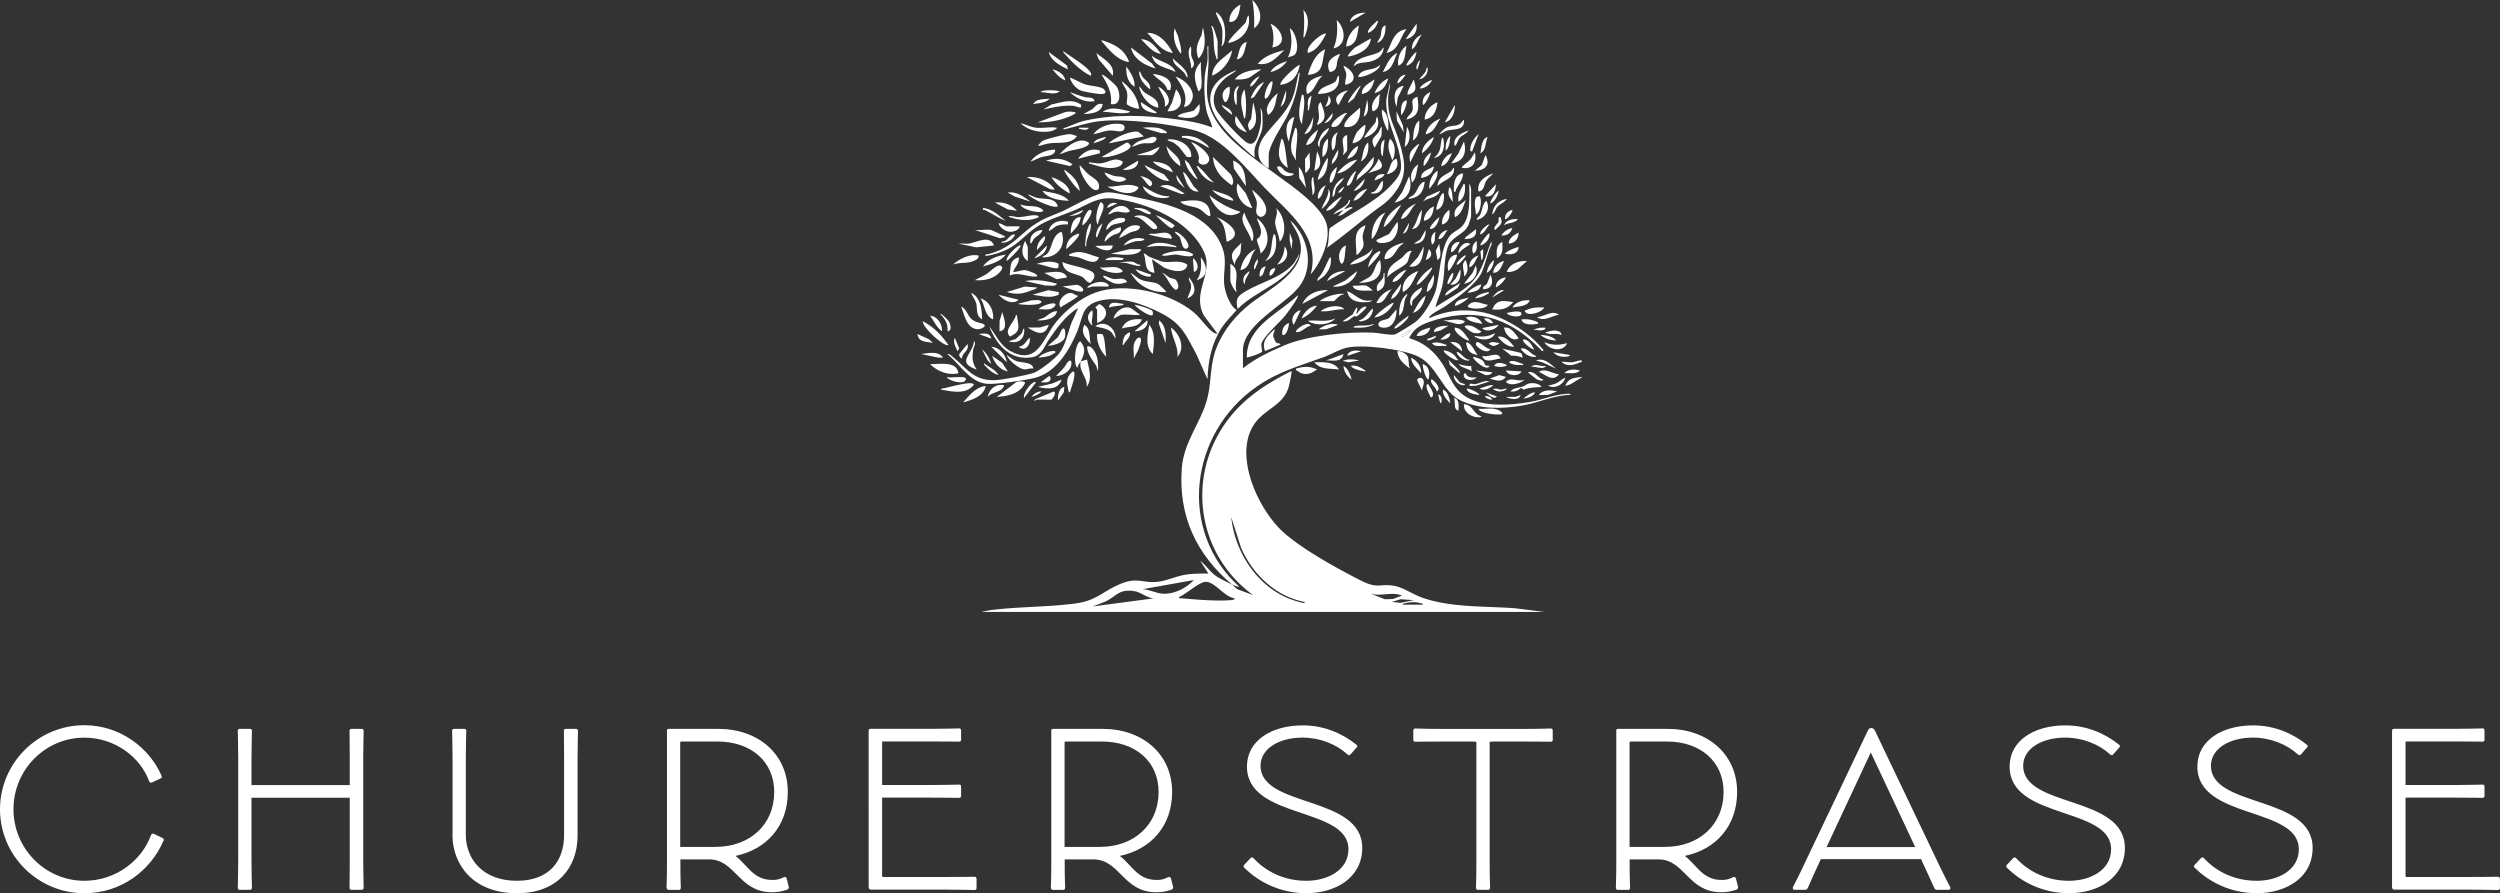 <svg id="b" data-name="Layer 2" xmlns="http://www.w3.org/2000/svg" width="572.7" height="204.62" viewBox="0 0 572.7 204.62"><rect x="0" y="0" width="572.7" height="204.62" fill="#333333" stroke="none"/><defs><style>.f{fill:#fff}</style></defs><g id="c" data-name="Churerstrasse_Logo_Weiss"><path class="f" d="M0 185.4c0-10.57 8.65-19.27 19.32-19.27 8.31 0 14.99 5.31 17.7 11.6.1.3 0 .49-.2.59l-2.02.93c-.2.1-.54.05-.64-.29-1.97-5.41-7.72-9.98-14.85-9.98-8.95 0-16.22 7.37-16.22 16.37v.05c0 9 7.28 16.37 16.22 16.37 7.28 0 13.17-4.67 15.29-10.47.1-.34.44-.39.64-.29l2.02.98c.2.05.34.25.2.59-2.9 6.78-9.63 12.04-18.14 12.04C8.65 204.62 0 195.97 0 185.4m54.47 17.99c0-1.23.1-2.61.1-6.44V173.7c0-3.64-.1-5.16-.1-6.29 0-.3.2-.44.39-.44h2.46c.2 0 .39.15.39.44 0 1.13-.1 2.65-.1 6.24v6.19h22.51v-6.14c0-3.64-.05-5.16-.05-6.29 0-.3.2-.44.39-.44h2.41c.2 0 .44.15.44.44 0 1.13-.1 2.65-.1 6.24V197c0 3.79.1 5.16.1 6.39 0 .29-.25.44-.44.44h-2.41c-.2 0-.39-.15-.39-.44 0-1.23.05-2.61.05-6.44v-14.21H57.61V197c0 3.79.1 5.16.1 6.39 0 .29-.2.44-.39.44h-2.46c-.2 0-.39-.15-.39-.44m49.2-12.09v-17.6c0-3.74-.1-5.11-.1-6.29 0-.3.2-.44.39-.44h2.46c.2 0 .39.15.39.44 0 1.18-.1 2.56-.1 6.24v17.55c0 5.6 3.88 10.57 11.7 10.57 7.28 0 10.81-4.38 10.81-10.47v-17.6c0-3.74-.05-5.11-.05-6.29 0-.3.2-.44.39-.44h2.41c.2 0 .44.15.44.44 0 1.18-.1 2.56-.1 6.24v17.75c0 7.13-4.38 13.22-13.91 13.22-10.13 0-14.75-6.69-14.75-13.32Zm49.02 12.09c0-.79.1-1.97.1-5.7v-30.33c0-.25.1-.39.39-.39h11.36c9.24 0 15.93 5.85 15.93 14.45 0 7.77-4.82 13.17-11.99 14.65 2.75 2.06 4.03 5.51 8.46 5.51.84 0 1.62-.1 2.61-.64.29-.1.54-.05.64.25l.49 1.92c.1.34-.1.59-.34.69-1.43.49-2.41.59-3.54.59-7.57 0-8.31-7.52-14.35-7.52h-6.59v1.08c0 3.69.1 4.72.1 5.46 0 .25-.2.44-.39.44h-2.46c-.2 0-.39-.2-.39-.44Zm11.3-9.39c7.67 0 13.37-5.01 13.37-12.58 0-7.13-5.51-11.55-12.93-11.55h-8.36c-.15 0-.25.1-.25.25v23.89h8.16Zm35 9.19V167.4c0-.25.15-.44.39-.44h14.01c3.88 0 5.46-.1 6.34-.1.34 0 .44.25.44.44v2.16c0 .2-.1.44-.44.44-.88 0-2.46-.05-6.34-.05h-11.11c-.15 0-.2 0-.2.2v9.78h11.36c3.83 0 5.46-.1 6.29-.1.34 0 .44.2.44.39v2.21c0 .2-.1.44-.44.44-.88 0-2.41-.05-6.29-.05h-11.36v17.84c0 .25.05.34.25.34h14.4c3.93 0 5.55-.05 6.54-.05.29 0 .44.25.44.44v2.16c0 .2-.15.44-.44.44-.98 0-2.61-.1-6.54-.1h-17.25c-.34 0-.49-.25-.49-.64Zm41.74.2c0-.79.1-1.97.1-5.7v-30.33c0-.25.1-.39.39-.39h11.36c9.24 0 15.93 5.85 15.93 14.45 0 7.77-4.82 13.17-11.99 14.65 2.75 2.06 4.03 5.51 8.46 5.51.84 0 1.62-.1 2.61-.64.29-.1.54-.05.64.25l.49 1.92c.1.34-.1.59-.34.69-1.43.49-2.41.59-3.54.59-7.57 0-8.31-7.52-14.35-7.52h-6.59v1.08c0 3.69.1 4.72.1 5.46 0 .25-.2.44-.39.44h-2.46c-.2 0-.39-.2-.39-.44Zm11.31-9.39c7.67 0 13.37-5.01 13.37-12.58 0-7.13-5.51-11.55-12.93-11.55h-8.36c-.15 0-.25.1-.25.25v23.89h8.16Zm33.03 4.82c-.25-.2-.25-.49-.05-.69l1.47-1.57c.2-.2.44-.2.69.05 2.75 3 6.93 5.16 12.09 5.16 4.82 0 9.63-2.41 9.63-7.23 0-9.83-23.25-6.73-23.25-18.93 0-5.95 5.6-9.44 12.78-9.44 4.87 0 9.04 1.82 12.29 4.42.25.15.25.49.1.59l-1.47 1.67c-.1.15-.39.25-.64 0-2.56-2.36-6.34-3.88-10.32-3.88-5.51 0-9.63 2.61-9.63 6.44 0 9.73 23.3 6.69 23.3 18.83 0 6.93-6.24 10.37-12.78 10.37-6 0-10.86-2.51-14.21-5.8Zm53.04 4.57c0-.69.1-1.97.1-6.19v-27.18c0-.15-.69-.15-1.23-.15h-6.49c-4.18 0-5.55.05-6.29.05-.29 0-.44-.2-.44-.39v-2.21c0-.2.15-.44.44-.44.74 0 2.11.1 6.24.1h18.58c4.13 0 5.55-.1 6.24-.1.29 0 .44.25.44.44v2.21c0 .2-.15.39-.44.39-.74 0-2.11-.05-6.24-.05h-6.59c-.49 0-1.18 0-1.18.15v27.18c0 4.23.1 5.51.1 6.19 0 .25-.2.44-.39.44h-2.46c-.2 0-.39-.2-.39-.44m32.05 0c0-.79.1-1.97.1-5.7v-30.33c0-.25.1-.39.39-.39h11.36c9.24 0 15.93 5.85 15.93 14.45 0 7.77-4.82 13.17-11.99 14.65 2.75 2.06 4.03 5.51 8.45 5.51.84 0 1.62-.1 2.61-.64.3-.1.54-.05.64.25l.49 1.92c.1.34-.1.59-.34.69-1.43.49-2.41.59-3.54.59-7.57 0-8.31-7.52-14.35-7.52h-6.59v1.08c0 3.69.1 4.72.1 5.46 0 .25-.2.44-.39.44h-2.46c-.2 0-.39-.2-.39-.44Zm11.31-9.39c7.67 0 13.37-5.01 13.37-12.58 0-7.13-5.51-11.55-12.93-11.55h-8.36c-.15 0-.25.1-.25.25v23.89h8.16Zm48.08-26.54 14.7 30.77c1.57 3.24 2.16 4.33 2.51 4.97.1.25.05.64-.39.64h-2.7c-.29 0-.49-.25-.54-.39-.39-.74-.88-2.02-2.46-5.36l-.59-1.28h-22.96l-.59 1.28c-1.38 2.9-2.02 4.57-2.41 5.36-.1.15-.29.39-.59.39h-2.41c-.44 0-.49-.39-.39-.64.34-.69 1.18-2.21 2.46-4.97l14.65-30.77c.25-.54.49-.69.84-.69s.64.2.88.69Zm9.19 26.59-10.18-21.68-10.13 21.68h20.3Zm21.04 4.77c-.25-.2-.25-.49-.05-.69l1.47-1.57c.2-.2.44-.2.69.05 2.75 3 6.93 5.16 12.09 5.16 4.82 0 9.63-2.41 9.63-7.23 0-9.83-23.25-6.73-23.25-18.93 0-5.95 5.6-9.44 12.78-9.44 4.87 0 9.04 1.82 12.29 4.42.25.15.25.49.1.59l-1.47 1.67c-.1.15-.39.25-.64 0-2.56-2.36-6.34-3.88-10.32-3.88-5.51 0-9.63 2.61-9.63 6.44 0 9.73 23.3 6.69 23.3 18.83 0 6.93-6.24 10.37-12.78 10.37-6 0-10.86-2.51-14.21-5.8Zm43.01 0c-.25-.2-.25-.49-.05-.69l1.47-1.57c.2-.2.44-.2.69.05 2.75 3 6.93 5.16 12.09 5.16 4.82 0 9.63-2.41 9.63-7.23 0-9.83-23.25-6.73-23.25-18.93 0-5.95 5.6-9.44 12.78-9.44 4.87 0 9.04 1.82 12.29 4.42.25.15.25.49.1.59l-1.47 1.67c-.1.15-.39.25-.64 0-2.56-2.36-6.34-3.88-10.32-3.88-5.51 0-9.63 2.61-9.63 6.44 0 9.73 23.3 6.69 23.3 18.83 0 6.93-6.24 10.37-12.78 10.37-6 0-10.86-2.51-14.21-5.8Zm45.18 4.37V167.4c0-.25.15-.44.39-.44h14.01c3.88 0 5.46-.1 6.34-.1.34 0 .44.25.44.44v2.16c0 .2-.1.44-.44.44-.88 0-2.46-.05-6.34-.05h-11.11c-.15 0-.2 0-.2.2v9.78h11.36c3.83 0 5.46-.1 6.29-.1.34 0 .44.2.44.39v2.21c0 .2-.1.44-.44.44-.88 0-2.41-.05-6.29-.05h-11.36v17.84c0 .25.05.34.25.34h14.4c3.93 0 5.55-.05 6.54-.05.29 0 .44.25.44.44v2.16c0 .2-.15.44-.44.44-.98 0-2.61-.1-6.54-.1h-17.25c-.34 0-.49-.25-.49-.64Z" id="d" data-name="Churerstrasse"/><g id="e" data-name="Tree"><path class="f" d="M283.3 71c-1.12 1.33-2.43 2.56-3.39 4.02-2.34 3.55-3.17 7.64-3.3 11.86L274 81.02c-2.38-4.41-3.32-6.83-7.91-9.23-4.15-2.17-9.93-4.19-14.57-2.79-3.77 1.14-3.47 3.8-4.7 6.8-1.75 4.26-4.72 9.3-9.4 10.67-1.99.58-9.3 1.64-11.29 1.46-4.05-.37-6.19-4.5-9.1-6.79.3-.25.92.35 1.14.53 3.26 2.61 4.75 5.53 9.61 5.43 1.65-.03 7.66-1.15 9.15-1.73 1.37-.53 4.87-3.28 5.76-4.48 1.46-1.96 1.94-4.76 2.8-7.02.17-.45 1.53-3.15 1.41-3.29-2.81 1.77-4.79 4.54-6.65 7.25-.98 1.43-1.59 3.6-3.74 3.99-5.03.91-8.26-2.8-9.88-7.06 1.47 1.92 2.5 4.37 4.73 5.61 6.35 3.52 7.61-2.96 10.53-6.55 2.24-2.76 5.71-5.61 9.08-6.81 6.83-2.44 17.1-.03 22.58 4.61 1.4 1.18 2.93 3.5 4.19 4.38.36.25.67.49 1.15.42l-3.09-4.12c-2.9-5.31 2.31-9.62 0-14.63-3.36-7.26-12.99-11.18-20.45-12.16-3.96-.52-6.05 1.36-9.49 2.79-2.86 1.18-6.01 2.04-8.55 3.79-2.17 1.5-4 3.72-6.36 4.93-1.59.81-3.4 1.38-5.16 1.64-.1-.63.16-.33.51-.42 6.08-1.55 7.18-4.9 12.03-7.63 1.8-1.01 3.61-1.53 5.37-2.36 2.59-1.23 7.73-4.35 10.39-4.19 1.74.1 4.25.73 6.03 1.09 7.31 1.49 17.2 3.82 19.97 11.8 1.19 3.43-.23 5.96.53 9.29.34 1.47 1.34 4.05 2.66 4.77Zm16.94-8.15c2.41-8.83-5.16-14.23-10.46-19.75-4.37-4.55-9.64-11.41-15.88-13.17-5.66-1.6-16.25-2.83-22.02-2.17-2.8.32-5.01 1.17-7.65 1.76-.21.05-.68.28-.64-.11 1.63-.55 3.32-1.42 5.01-1.79 7.11-1.55 13.83-1.21 20.99-.28 2.75.36 5.49.85 8.07 1.85.18-.19-1.02-2.82-1.16-3.33-.62-2.34-.7-6.04-.51-8.47.09-1.12.51-2.4.62-3.56.07-.81-.03-1.68 0-2.51.01-.25-.16-.78.21-.73-.07 1.42.09 2.88.01 4.29-.31 5.34-1.17 8.2 1.95 13.08 5.49 8.6 21.53 15.3 24.84 22.61 1.63 3.61-.86 9.49-3.38 12.27Z"/><path class="f" d="M304 56.78c.51-1.51.26-3.05.61-4.51 4.67-3.39 10.13-5.64 14.13-9.91 2.24-2.39 2.57-3.44 1.93-6.74-.85-4.37-3.44-8.48-3.07-13.02l.83-3.66c.11 1.02-.35 2.05-.41 3.03-.3 4.78 1.32 6.42 2.56 10.6 1.47 4.93 1.87 8.14-1.63 12.29-1.51 1.79-2.97 2.53-4.69 3.88-3.41 2.69-6.74 5.48-10.26 8.03Zm-18.4 25.09c.02-7.18 7.22-9.96 11.7-14.21.34.4-2.48 4.14-2.93 4.7-1.17 1.44-5.23 4.98-5.42 6.5-.07.58.3 1.47.11 1.76-.22.35-3.33 1.4-3.46 1.25m5.02-43.27c-3.08-1.68-2.86-4.94-.92-7.51 1.74-2.31 4.07-4.38 5.56-6.99 1.42-2.47 1.55-4.39 2.16-7.04.03-.14.12-.63.32-.3-.46 3.68-1.34 6.86-3.03 10.14-1.08 2.08-4.08 6.43-4.08 8.67v3.03Zm-1.46-9.3c-.21 1.65-1.58 3.48-1.79 5.12-.08.64.08 1.08.02 1.68-3.42-3-10.24-8.55-10.15-13.48.06-3.5 3.12-5.49 6.08-6.58-.71.72-1.72 1.11-2.51 1.77-2.27 1.89-3.69 4.68-2.09 7.54.72 1.29 5.95 6.97 7.17 7.46 1.7.7 2.24-1.61 2.6-2.93.54-1.93.43-3.08.27-5.06.19-.01.42 1.09.42 1.15 0 1.02.12 2.38 0 3.34Zm-5.65 41.49c-.51-2.4-.08-2.91 1.88-4.08 3.6-2.16 8.28-3.08 11.08-6.48l1.26-2.19c-1.83 6.5-9.86 8.24-14.21 12.75Z"/><path class="f" d="M292.35 78.47c.34.28.94.08.99.47l-3.55 1.47c-.9-2.29.71-3.59 2.19-5.02.14.58-.37.81-.31 1.54.03.33.45 1.35.68 1.53Z"/><path class="f" d="M283.93 134.45c-14.21-12.83-11.44-35.15 3.91-45.85 5.09-3.54 9.7-4.71 15.38-6.78 1.65-.6 3.37-1.65 5.01-2.1 3.6-.98 13.5.27 16.86 2.07 4.31 2.3 5.29 7.91 9.5 9.94 4.23 2.04 9.45 1.97 14.02 1.2 3.74-.63 7.35-2.39 11.2-2.49.04-.36-.72-.23-.95-.22-2.83.17-5.44 1.34-8.21 1.83-4.81.85-12.12 1.43-16.03-2.04-2-1.78-2.79-4.46-4.2-6.67-1.84-2.87-4.29-4.93-7.61-5.87.93-2.03 2.39-2.93 4.4-3.65 10.16-3.64 18.29-1.35 25.62 6.14.22.22.3.53.71.44.09-.39-.22-.5-.42-.73-3.23-3.89-8.96-7.34-13.93-8.22-4.17-.74-7.91-.28-11.78 1.43-.08-.39.2-.5.43-.71.85-.74 2.55-1.5 3.6-2.25 2.4-1.71 6.79-4.88 7.98-7.49.9-1.98 1.27-4.49 2.3-6.48l-.11-.63c-1.36 3.38-2.12 7.28-4.92 9.82-2.29 2.07-5.33 3.44-7.83 5.23.36-1.71 1.21-3.29 1.57-5.01.58-2.74.32-6.06 1.19-8.64.93-2.76 3.86-2.81 4.86-5.38.12-.3.52-1.58.52-1.78v-6.27c0-.06-.22-1.16-.42-1.15.01 2.89.42 7.66-1.77 9.83-.66.65-1.75 1.1-2.42 1.77-2.52 2.49-2.49 9.7-3.6 13.12-.68 2.08-2.75 5.46-4.45 6.84-.49.4-4.44 2.85-4.81 2.92-1.2.23-3.65-.36-5-.42-5.98-.25-15.04.65-20.46 2.97-3.25 1.4-6.58 2.98-9.34 5.19v-4.08c0-5.94 9.6-10.42 12.84-14.55 3.59-4.57 2.16-11.51-1.97-15.24.43 1.13 1.24 2.08 1.71 3.2 3.49 8.44-6.92 12.32-12.06 16.86-3.19 2.82-5.93 6.52-7.1 10.66-1 3.55-.69 7.23-1.77 10.77-1.62 5.32-5.2 9.36-5.65 15.26-.83 10.94 3.33 19.75 11.49 26.65.42.19 1.23.58 1.67.52Zm37.61-57.93c.48-.35 1.09-.85 1.69-.92-.32.29-1.7 1.77-2.09 1.46-.13-.54.16-.36.39-.54Z"/><path class="f" d="M325.63 136.85c-1.86-.68-4.31-2.3-6.15-2.63-3.47-.61-3.76.78-7.75-1.24-5.34-2.71-13.53-7.21-17.87-11.18-5.86-5.36-11.79-18.44-5.95-25.4 2.38-2.83 6.08-3.81 7.25-7.59.16-.53.86-3.57.68-3.81-5.6 2.82-10.68 6.04-14.51 11.1-9.69 12.8-7.24 30.79 5.73 40.22l-3.21-1.18c-.7-.23-1.12-.83-1.59-1.23-.96-.45-2.94-1.42-3.75-2-1.29-.91-2.29-2.48-3.56-3.44l1.88 2.92c-1.66 0-3.45 0-5.1.24-2.16.3-4.5 1.44-6.51 1.65-3.66.37-4.72-1.24-8.96.66-3.92 1.75-5.2 3.71-10.09 4.33-6.25.8-12.91.71-19.21 1.49l-2.2.42h128.98l-6.59-.83c-6.94-.53-14.98-.11-21.53-2.51Zm-75.35 2.09 2.79-1.07c.26-.12.49-.24.71-.36.15-.08.29-.17.42-.25.27-.17.51-.34.75-.5.18-.12.35-.25.51-.36.06-.04.11-.08.17-.12.17-.11.33-.22.51-.32.06-.03.11-.07.17-.1l.36-.18c.31-.13.64-.24 1.02-.3.3-.05.64-.08 1.01-.07.37 0 .79.05 1.25.13l.27.06c.09.02.18.05.27.08.41.14.83.35 1.25.56.09.05.19.1.28.14.24.12.48.24.72.35.14.06.29.12.43.18.34.13.68.22 1.02.24.1 0 .19.01.29 0l-14.21 1.88Zm17.74-3.04c-.41.07-.83.11-1.24.11-.16 0-.33 0-.49-.02a6 6 0 0 1-.84-.13c-.19-.04-.37-.09-.56-.14-.09-.03-.19-.05-.28-.08-.47-.14-.94-.29-1.42-.41a7 7 0 0 0-1.42-.26l11.7-2.09c-.22.23-.45.46-.7.68-.12.11-.25.22-.38.32-.07.05-.13.1-.2.15-.27.2-.55.4-.84.57-.07.04-.15.09-.22.13-.15.09-.3.17-.45.25s-.31.15-.47.23c-.16.07-.32.14-.48.2-.56.22-1.14.39-1.72.49Zm13.93 1.58c-1.26.1-2.68.11-4.15.06-.73-.02-1.48-.06-2.22-.1-.25-.01-.49-.03-.74-.05-1.47-.1-2.91-.22-4.19-.33-.18-.01-.34.04-.44 0-.08-.03-.11-.11-.08-.32.69-.27 1.66-.97 2.66-1.67.29-.2.57-.4.86-.59.5-.33.99-.64 1.44-.86s.86-.35 1.2-.34c.71.02 1.44.45 2.19 1.01.14.1.27.21.41.32s.27.22.41.34c1.17.96 2.37 2.01 3.58 2.11 0 .35-.7.4-.94.42Zm17.03.42c-.04.12-.15.18-.28.2-.41.06-1.12-.23-1.39-.3-2.28-.61-4.36-1.66-6.21-3.03-.33-.24-.64-.49-.95-.75-.21-.17-.41-.35-.61-.53s-.4-.37-.59-.56c-.48-.47-.95-.97-1.38-1.49-.18-.21-.35-.42-.52-.63-.08-.11-.17-.21-.25-.32a24.2 24.2 0 0 1-2.88-4.94c-.16-.38-.32-.76-.46-1.14-.34-.9-.62-1.81-.85-2.74-.1-.4-.19-.79-.26-1.19-.05-.27-.1-.53-.14-.8-.06-.4-.12-.8-.16-1.21l2.26 7.04c.34.77.71 1.52 1.13 2.24.21.36.42.72.65 1.07.11.18.23.35.35.52.47.69.98 1.35 1.52 1.99.27.32.55.62.84.92 1.29 1.35 2.75 2.52 4.35 3.47.18.1.36.21.54.31a17.9 17.9 0 0 0 5.31 1.89Zm15.05-1.89c.74.21 1.49.23 2.24.2.23-.01.45-.03.68-.04.75-.06 1.5-.14 2.24-.12.15 0 .29.01.44.02.51.05 1.02.15 1.51.37l-2.03.78-.92.03-.92.03-1.62-.63-1.62-.63Zm4.81 1.88 1.99-.62 3.03.21-3.03.62-1.98-.21Zm7.11.63h-4.6v-.05c0-.05.02-.09.04-.12.02-.02.04-.04.07-.06s.06-.03.09-.04c.02 0 .03-.01.05-.02.05-.02.1-.03.15-.04h.05c.05 0 .1-.02.13-.03.88-.19 1.72-.28 2.58-.17.07 0 .14.02.21.03.21.04.43.08.65.15.04.01.09.02.14.03.08.01.18.03.25.06.11.04.19.1.2.21v.05Zm-2.72-62.92c-.32.29-1.7 1.77-2.09 1.46-.13-.54.16-.36.39-.54.48-.35 1.09-.85 1.69-.92ZM243.39 60c1.33.81 6.62 1.45 7.21 2.72.37.81-.25 1.44-.73 2-.62.33-1.42-.97-1.9-1.25-1.6-.95-4.37-.73-4.58-3.46Zm1.67-42.23c1.28.42 2.42 1.23 3.72 1.61 1.1.33 3.46.39 4.13 1.1.79.83.06 1.1-.83 1.06-.92-.05-3.62-.48-4.44-.79-1.23-.46-2.19-1.73-2.56-2.97ZM272 60.65c-.35 2.27-3.83 1.36-5.34.64l-2.78-1.92.62 3.13c-2.62-.28-1.75-2.65-2.51-4.39.2-.19.97.58 1.25.69.56.23 2.61 1.06 3.08 1.14 1.89.32 4.02-.51 5.67.7Zm-28.82-7.55c1.18 3.18-1.02 6.05-4.39 5.85.12-.38.71-.44 1.02-.75 1.36-1.34 1.06-4.38 3.36-5.1Zm3.55-21.95c-1.37 2.02-4.13 1.38-6.35 1.7-.83.12-1.62.39-2.43.6-.23-.21.67-1.03.84-1.14.75-.48 5.23-1.57 6.17-1.58.67-.01 1.15.31 1.77.43Zm7.74-7.32c.35-2.55-.81-4.61-2.09-6.69.34-.32 3.17 2.31 3.44 2.73.9 1.37 1.01 4.45-1.35 3.96m34.28 34.28c.11-.71-.89-2.77-.8-3.21.06-.29.54-.48.68-.77.73-1.47-.37-2.8-.72-4.17 2.59 1.88 3.54 5.9.84 8.15m-11.5-8.57c-1.05-.2-1.58-1.22-2.57-1.71-1.39-.68-3.24-.51-4.32-1.63 3.12-.49 6.93-.91 6.9 3.34Zm26.34-38.25c-.91 2.8-.11 5.61-3.97 5.85.66-2.21 1.69-4.89 3.97-5.85m-25.71 24.67 4.06 3.98c.37.69.92 1.84.22 2.49-2.35-1.67-4.09-3.42-4.28-6.48Zm-19.23-21.75c-2.4-.27-4.39-2.51-5.85-4.28-.19-.24-.51-.34-.42-.73 2.77.86 5.29 2.08 6.27 5.01m64.8 43.28c-.67.66-.68 2.1-1.16 2.71-.74.93-3.62 2.12-4.48 3.35 0-2.58 1.63-3.2 3.32-4.51.62-.48 1.17-1.68 2.32-1.55m-56.23 9.4c-2.51.21-5.02-.75-6.8-2.5-.16-.16-1.48-1.76-1.35-1.89.75.5 1.46 1.19 2.3 1.57 1.22.55 2.72.47 3.71.89.54.23 1.73 1.42 2.14 1.93M219.56 85.5c-2.24.58-4.91-.45-6.48-2.09 2.11.07 6.06-.82 6.48 2.09m51.63-61.04c1.1-2.55-.47-4.86-1.88-6.9 1.75.54 3.68 2.25 3.93 4.13.14 1.07-.78 2.88-2.05 2.76Zm12.96 24.04c-.31.47-1.52.76-2.04.78-2.33.09-4.37-2.53-5.06-4.54 2.16 1.65 4.46 3 7.1 3.77Zm9 6.9c-.08-1.31-.95-3.11-1.04-4.31-.08-1.09.79-2.25.2-3.43 1.96 1.7 2.65 5.77.84 7.73Zm-64.81 35.53 4.45-3.39c.32-.25 2.01-.29 2.03.15-1.1 2.54-3.98 3.06-6.48 3.24m19.02-53.09c.64.65 1.2 1.37 1.88 1.99.85.77 2.46 1.4 2.52 2.72.01.27.03.68-.21.85-1.55 1.11-4.55-4.21-4.19-5.55Zm13.59-12.97c-.22.2-2.59-.56-2.83-1.05-.02-.89.23-1.62.07-2.56-.17-1.03-.98-1.7-1.2-2.66 2.08 1.65 3.59 3.57 3.97 6.27Zm25.92 18.61c1.39 1.17 3.69 3.27 3.09 5.29-.17.58-.91 1.15-1.53.79-1.2-.7-.37-2-.53-3.23-.13-.99-.84-1.86-1.02-2.84Zm25.92 8.15c-.15.81-.62 1.8-.63 2.62-.01.88.4 1.3.08 2.36-.1.32-1.23 2.05-1.53 1.7.09-2.58-1.05-5.53 2.09-6.69Zm-79.43 7.32c.26 1.31-.91 2.18-1.25 3.34.95.02 1.83-.47 2.79-.4.33.02 3.23.95 2.64 1.45-2.15.2-4.21-1.14-6.27-.21.36-1.83-.18-3.55 2.09-4.18m39.51-26.34c.35-.3 5.74 3.09 3.66 4.81-.52.43-1.58.4-1.9-.22-.22-.43.09-.79.04-1.12-.17-1.28-.98-2.53-1.81-3.48Zm-12.13 10.25c.18.25-.42.79-.64.92-1.92 1.14-4.63-.14-6.47-1.03 2.43.13 4.89-1.03 7.11.11M250.5 30.73c1.29-1.84 4.24-2.69 6.37-2.29 1.02.19 1.01 1.46-.05 1.63-.57.1-1.79-.23-2.66-.17-1.25.09-2.43.65-3.66.83m30.94-20.91c-.5-.4 3.64-4.25 3.86-4.6.35-.56.25-1.32.74-1.66.6 3.18-1.56 5.7-4.6 6.27Zm-12.76 2.3c-2.73-.36-4.13-2.77-5.85-4.59 2.76-.04 4.64 2.42 5.85 4.59m9 5.23c.07-2.83 2.85-4.11 4.59-5.85-.45 2.61-2.19 4.76-4.59 5.85m-34.92 17.98c1.41-1.65 4.55-4.25 6.69-2.61.25 1.12-3.68 1.63-4.43 1.83s-1.49.56-2.25.77Zm38.26 20.07c-.39-2.33-.32-4.05-2.3-5.64 2.38.92 6.65 3.98 2.3 5.64M257.19 37c-.01 1.06-1.32 1.37-2.2 1.46-1.91.18-3.75-.51-5.54-1.04-.04-.39.44-.17.67-.15.77.07 1.29.22 2.13.13 1.82-.2 3.01-1.53 4.93-.39Zm-3.14-4.18c.98-1.24 5.37-3.06 6.68-2.61.2.07 1.26.93 1.26 1.05l-7.94 1.57Zm-38.46 56.44c-.05-.31.39-.26.62-.31 1.36-.31 5.04-1.28 6.17-1.16.32.03.54.04.73.33-1.83 2.37-5.01 1.56-7.52 1.14m36.16-30.31c-.7 2.1-3.31.42-4.71.01-.55-.16-1.08-.16-1.6-.28-.21-.05-.63-.06-.58-.36 2.56-1.34 4.44 0 6.9.63Zm-31.56 11.29c1.22.51 1.43 2.04 2.43 2.89s2.1.75 2.79 1.18-.74 1.18-1.51 1.11c-2.53-.23-2.94-3.26-3.72-5.18Zm7.52-14.01-4.08.43-4.07-.85c.79-.05 1.6.07 2.38-.02 1.77-.22 4.76-2.11 5.77.44m19.86 26.55 1.46-.42c.38 2.03 1.3 4.42-.1 6.27.3-2.14-1.91-3.6-1.36-5.85-.21.42-.68.86-.73 1.46-.94-.42-.7-5.39.63-6.06 1.39 1.67.95 2.86.1 4.59Zm63.97-58.11c.27 2.37-.82 4.82-3.55 4.39-.15-.95.6-1.47 1.05-2.19l2.51-2.2Zm-24.67 22.99c-2.32-.33-4.2-3.43-3.34-5.64l1.84 2.23zm4.6-36.79c.39-1.86.34-3.69-.42-5.43 2.53 1.04 4.14 4.88.42 5.43m18.61 4.39c.55-2.37 4.01-2.32 5.79-3.3.62-.34.65-.72 1.11-1.09-.13 1.8-1.32 2.76-2.96 3.2-1.43.39-2.88.07-3.94 1.18Zm3.97-6.48c-.26 2.61-2.93 3.78-5.22 4.18-.32-.33 1.28-1.83 1.57-2.08l3.65-2.09Zm1.25 46.2 2.91-1.38 1.9-2.8c.45 1.58-.3 4.05-1.97 4.61-.68.23-2.81.61-2.83-.43ZM267.43 25.5l1.05-1.98.93-3.04c1.99 2.23 1.35 5.14-1.98 5.01Zm-44.11 38.67 2.28-1.16c.95-.44 2.43-2.27 3.46-2.19 1.17.32.06 1.53-.52 2-1.46 1.2-3.39 1.51-5.23 1.35ZM322.2 6.69c-1.57 1.93-1.74 4.9-4.6 5.43 1.31-2.17 1.52-5.01 4.6-5.43m-16.72 4.39c.86-2.04.97-4.29.73-6.48 1.98 1.78 2.48 5.76-.73 6.48m-88.22 67.94c-.78.62-6.01-3.98-5.85-5.43 2.49 1.34 4.25 3.13 5.85 5.43m35.12-43.07 5.64-3.26h.41l.58.65c.11 1.4-5.4 3-6.64 2.61Zm42.64 2.51c-2.74-1.72-2.17-3.98-1.46-6.69.36.09.52.86.6 1.17.45 1.74.51 3.74.86 5.52m-22.15-2.5c-.3-.03-.75.1-1-.05-.14-.08-1.46-1.95-1.92-2.36-.29-.26-.86-.71-1.18-.91-.42-.25-1.14-.24-1.32-.66 2.32-.42 5.69 1.34 5.43 3.97Zm38.46 28.84 1.95-1.08c1.79-.94 1.47-3.03 2.86-4.14.82 3.89-1.17 5.17-4.8 5.22Zm4.65 9.99c-.12-.12-.26-.48-.22-.65.47-.99 1.67-.73 2.46-1.3l1.68-1.97c.09 1.6-.52 3.94-2.42 4.17-.41.05-1.19.05-1.49-.25Zm-14.06-53.26c.38-1.77 3.06-1.98 3.96-2.83.44-.41.29-1.1.84-1.35.35 3.35-2 4.05-4.8 4.18m-8.57-2.09c-.57-.54 3.64-4.45 4.39-4.6-.39 2.52-1.77 4.22-4.39 4.6m-18.81-6.06c-.8-2.06-.29-3.42.69-5.26l.35-1.84c.51 2.27.82 5.37-1.04 7.11Zm-26.97 11.29c-.07.06-1.26-.36-1.59-.4-2.36-.25-4.69.35-6.98.81l1.89-1.14c2.23-.48 4.78-1.48 6.8.1zm-1.25 1.04c.08.48-.03.33-.27.47-2.36 1.3-5.64 1.92-8.3 1.83l6.02-2.24c.91-.3 1.64-.22 2.56-.06Zm50.31-13.23c-.38.41-1.12.46-1.6.69 1.02-2.2.96-4.36.42-6.69 1.45.82 2.28 4.83 1.19 6Zm22.85 33.93 1.71-2.36 1.63-3.69c.89 3.03-.26 5.36-3.34 6.06Zm-44.32-26.24c-.03.15-.5.82-.62.73-.94-2.39-1.46-4.73.62-6.69-.25 1.71.34 4.38 0 5.96m10.25 22.47-2.76-4.03-.16-1.83c2.63 1.08 2.77 3.32 2.92 5.85Zm-28.54 29.48c-.32.05-1.71.91-1.77.84.4-1.74 2.72-3.32 4.33-2.13l1.73 1.3c-1.31.15-3.04-.21-4.29 0Zm7.21 8.99c-1.89-1.81-1.13-4.4-.83-6.69 1.55 1.79 1.07 4.51.83 6.69M251.33 74v-3.03c0-.1-.39-.42-.37-.63l.86-.7c2.37 1.18 1.89 3.55-.49 4.36m-4.39-6.27c.2.26-3.17 2.14-3.56 2.4-.19.12-.3.51-.52.11-.71-1.29 1.11-3.23 2.5-3.13.53.04 1.01.61 1.58.62m-14.21 4.39c.31 0 .31.74.35 1 .38 2.15.47 2.96-1.72 3.97-1.58-1.45 1.15-3.34 1.37-4.97m64.17-35.33-.87-1.53c-.7-1.95.1-4.1.67-6 .38.08.39.41.42.72.25 2.23-.46 4.56-.22 6.8Zm-31.56-12.12c-2.16-.35-3.97-2.7-4.39-4.81.5.23.64.78 1.05 1.14 1.26 1.07 3.53 1.53 3.33 3.67ZM303.8 7.74c-1.05 1.85-1.97 3.75-4.18 4.39-.75-1.42 3.5-4.91 4.18-4.39m-39.09 7.94c-2.45-.71-5.04-2.1-5.64-4.81l4.81 3.66zm-14.84 1.67c-2.12-.96-4.36-3.13-5.85-4.91-.2-.23-.51-.34-.42-.73.78.76 7.23 4.41 6.27 5.64m44.32-5.85c-1.81 1.7-3.26 3.58-6.06 3.13 1.39-1.77 3.93-2.61 6.06-3.13m-68.36 76.93c-.58 2.41-3.11 3.16-5.22 3.76 1.45-1.59 2.91-3.54 5.22-3.76m99.09-26.34c-1.06 1.65-1.61 3.98-3.55 4.8-.38-2.38 1.42-4.14 3.55-4.8M308.4 10.66c.08-1.88 1.26-3.92 2.92-4.81-.49 2.11-.28 4.37-2.92 4.81m-21.11-4.18c.07-2.18 0-4.34-.42-6.48 1.86 1.62 2.75 4.84.42 6.48m-17.56 75.26c.24-2.43-1.3-4.4-1.46-6.69 2.03 1.42 3.28 4.62 1.46 6.69m12.12-21.33c2.57 1.63.71 4.14 1.46 6.48-.58-.25-1.46-2.12-1.46-2.61zm7.11-44.52-2.66 1.83c-1.11.5-2.2.53-3.4.46 1.25-1.75 4.02-2.21 6.06-2.3Zm-2.3 39.3c-.32-2.14-3.13-4.41-1.57-6.48.46 2.01 2.35 3.81 1.98 5.95-.04.25-.12.49-.41.53M236.7 84.45c-.65-.17-1.44.19-1.99.17-1.14-.03-3.76-2.08-4.07-3.31.71.52 1.39 1.12 2.24 1.42 1.22.42 3.72.18 3.82 1.72m5.84-17.54v.59c-1.92.96-4.05.25-6.05.02l3.66-1.04zm10.88 14.83c-1.33-1.37-2.25-3.29-2.09-5.23.35.03.8-.08 1.12.03.71.23.77 4.32.97 5.2m16.52-54.98c-.09-.48.03-.33.27-.46 1.01-.57 2.31-.57 3.36-1.03l1.18-1.43c.59 3.47-2.19 3.46-4.81 2.92m37-14.43c-.04.53-.4.92-.53 1.45-.31 1.23 0 2.41-1.76 2.73-1.15-2.18.35-3.45 2.3-4.18Zm-69.4 53.52c-.05.32-.71.46-.99.57-2.14.87-3.61 1.18-5.9.47l4.09-1.23zm109.12 3.35c-1.34 1.61-2.77 1.88-4.81 1.67 1.05-2.42 2.55-1.96 4.81-1.67M242.34 47.24c-.84.72-6.12-1.74-6.9-2.71.73.17 1.28.58 2.05.77 1.77.45 4.09-.2 4.85 1.94m60.63-29.89c-1.54 1.19-1.7 3.52-3.55 4.18-.76-2.62 1.33-3.7 3.55-4.18m-78.81 41.18c.15.71-.6 1.02-1.15 1.26-1.53.66-3.15.22-4.71.83 1.52-1.34 3.8-2.49 5.85-2.09Zm20.28 5.02-2.39.41-2.84-1.45c1.62-.1 4.47-.87 5.22 1.04Zm41.81-33.66c-.58-1.35-.38-1.53.36-2.67l.47-3.81c.53 2.08 1.5 5.23-.83 6.48m35.95-2.51c.24-.89 1.21-1.24 1.41-2.24.28-1.36-.82-2.31 1.09-2.98.38 2.65.5 4.45-2.5 5.23Zm-.63 28.23c-.27.38-.69.52-1.04.94-.99 1.18-1.4 2.81-3.35 2.82-.07-2.22 2.55-3.35 4.39-3.76m-4.18-6.9c-1.47 1.81-1.44 4.43-3.13 6.06-.24-2.32.85-5.18 3.13-6.06m-75.25-19.44c-.18.38-1.03.72-1.41.79-2.38.44-5.19-.13-6.95-1.83 1.17.23 2.28.88 3.47 1.02 1.64.19 3.26-.25 4.89.02m17.77 20.48c-.06-.27.39-.34.57-.36.87-.13 1.44 0 2.22.39.69.34 3.75 2.73 1.7 2.71-.96 0-2.88-3.08-4.49-2.74m-18.4-6.27-.99-.16-5.28-2.76c1.92-.12 3.89.38 5.34 1.67.18.16 1.16 1.06.93 1.26Zm-14.53 9.2c.16.03 2.82 1.23 3.03 1.36.08.05.27.23.21.31l-1.15.23-5.75-1.9c1.12.13 2.59-.18 3.66 0m24.56 32.4-.44-1.34c-.9-1.33-1.98-2.61-2.07-4.3.64-.36 1.21.35 1.55.85.98 1.4 1.02 3.14.95 4.79Zm61.25-56.44c-.09 2.02-.71 3.82-2.92 4.18-.14-.15.76-2.22.95-2.5.16-.25 1.77-1.91 1.98-1.68Zm-46.61 29.89c.21-.37 1.11-.58 1.51-.68 1.75-.45 4.06-.71 5.6.38.25 1.05-3.42.09-3.86.09-1.06-.02-2.14.4-3.24.22Zm1.87-37.84-.64-.13c-.48-1.75-2.31-2.31-3.33-3.63 2.09.27 4.87 1.08 3.97 3.76m-6.89 31.15c-.14 1.19-1.47 1.06-2.23 1.42-.87.41-1.68.94-2.57 1.29.7-1.82 2.74-3.6 4.81-2.71ZM227.5 73.16c-2.02-.79-1.79-3.3-2.93-4.8 2.05.52 3.13 2.82 2.93 4.8m17.35-27.17c-2.05-.07-4.84-.43-6.06-2.3 2.04.52 4.6.58 6.06 2.3m63.34-26.55c-.15-.82.26-1.61.22-2.39s-.52-1.29-.64-1.99c2.31 1.04 3.61 3.63.42 4.39Zm-84.45 65.22c-4.84-1.68-.92-3.41-.62-6.48.6.32-.1 1.38-.16 1.82-.28 1.9-.32 2.99.79 4.65Zm102.64-57.28c-.06-1.77 1.36-3.33 2.92-3.97-.23 1.91-.82 3.59-2.92 3.97m-58.53 14.01c-1.56.31-3.91-1.56-4.99-2.63-.13-.13-.7-.88-.65-.92l4.46 2.12zm-27.8 37.83 2.08-1.78c.48-.35.93-1.88 1.25-2.09.78-.52.7 1.37.59 1.84-.31 1.38-2.7 1.96-3.93 2.03Zm92.39-41.8 1.63-2.23 1.29-2.78c.72 2.57-.11 4.7-2.92 5.01m-39.72-16.1c-.61 1.85-.42 3.79-2.19 5.01-1.09-1.73.89-3.95 2.19-5.01m30.31 63.13c-1.41-1.03-2.74-2.1-2.92-3.97.76-.24 2.12.61 2.4 1.26s.07 1.94.52 2.71m-16.3.21c-2-.32-4.21.11-5.64-1.67 1.97-.01 4.46-.25 5.64 1.67m-5.02 0-1.25.73c-1.18.5-2.29.33-3.29-.46-.17-.13-.38 0-.26-.48 1.71-.54 3.17-.61 4.81.21ZM281.65 5.02c-.16-1.69 1.06-3.24 2.51-3.97-.2 1.52-.5 4.11-2.51 3.97m-20.07 68.15c-.63 1.97-3.03 1.52-4.6 2.09.82-1.95 2.66-2.31 4.6-2.09m88.21-13.38-2.15 1.92c-.77.41-1.56.68-2.45.58.62-1.91 2.74-2.59 4.6-2.5m-94.9-42.44-3.22-3.78-.53-1.45c1.64 1.44 4.34 2.62 3.76 5.22Zm14.42-.84c-1.98-1.12-4.81-1.1-5.43-3.76 1.68 1.48 4.5 1.55 5.43 3.76m18.4 40.56c-1.57 1.51-1.04 4.35-3.55 4.81.35-2.01 1.59-4.05 3.55-4.81m-26.34 0c0 .86-1.54 1.15-2.22 1.23-1.55.18-3.14-.04-4.68-.19l4.3-1.02 2.59-.02Zm-19.65-22.79c.02 1.51-2.03 1.36-3.18 1.73-.84.27-1.61.76-2.46.98 1.25-1.71 3.55-2.69 5.64-2.71m43.48-7.11c-.33-.11-.4-.96-.48-1.29-.43-1.8-.74-3.8.38-5.4.38 2.19.5 4.49.1 6.69m19.02 39.31-5.85 3.13c.94-2.27 3.52-3.26 5.85-3.13m-24.25-59.9c-.16-1.04-1.19-2.66-1.47-3.76.44.07.99.72 1.22 1.08.92 1.42 1.06 3.53.85 5.17-.05.4-.33 1.51-.71 1.38-.3-.03.1-.27.1-.31 0-1.03.15-2.61 0-3.55Zm2.93 54.25-.57-1.41c-.57-1.87 1.06-2.55 2.04-3.82-.1.68-.08 1.74-.25 2.36-.26.91-1.43 1.68-1.21 2.87Zm18.82-32.19c.06-.57.36-.96.42-1.57.12-1.25-.63-3.07.42-3.66.73 2.06 1.81 4.09-.83 5.23Zm-59.58 36.37c-.48.79-1.83.29-2.61.41l-4.71-1.04c2.55-.43 4.89-.06 7.32.63m56.44-43.27c.55 2.29-.2 4.42-.31 6.69-1.13-1.45-.52-4.63-.1-6.38.08-.32-.15-.37.41-.31m40.76 73.59c-.01.38-1.09.23-1.34.19-1.37-.23-2.83-1.39-2.63-2.91 1.97-.01 2.22 2.39 3.97 2.72m2.82-1.68c.6.07 1.88.42 1.99 1.15 0 .38-5.11.08-5.44-1.15 1.1.09 2.38-.13 3.45 0M224.99 73.16c-1.46-.78-1.07-2.3-1.34-3.57-.2-.91-.89-1.63-1.16-2.5 2.22 1.08 2.43 3.86 2.5 6.06Zm128.15 15.47c-1.38.13-2.81.11-4.1.64l-.59-.42c-.69.63-1.47.95-2.42.82.58-.82 1.86-.81 2.76-1.11.58-.19.96-.66 1.75-.76.83-.1 2.07.05 2.59.82Zm-99.3-39.51c1.11-1.77 3.72-2.95 5.01-.73-.9.7-2.05-.02-3.22.12-.68.08-1.15.52-1.8.61Zm56.86-7.73.33-1.24 3.64-4.2c.36 2.62-2.43 3.83-3.97 5.43Zm-18.6 12.33c.57 2.27.26 5.28-2.3 6.06 1.79-1.67 1.29-3.87 1.88-5.75.09-.3-.12-.37.42-.31m48.7 16.1c-.4 1.2-4.59 1.02-4.59.31 1.32-1.71 2.92-.58 4.59-.31m-87.79-30.31c.77.2 1.47.59 2.24.79.84.22 2-.02 2.77.78-1.52 1.29-4.32.22-5.01-1.57m-8.37-23.62c-1.75-.87-3.87-1.91-4.39-3.97l4.15 3.06zm14.64 17.76c.32-.47 1.04-1.04 1.55-1.27.31-.13 2.95-1.01 3.17-1.03.87-.09 1.27.41.62 1.05s-1.97.33-2.88.46c-.86.13-1.63.56-2.46.78Zm-14.42 56.24c-.45-1.91-.86-3.47.94-4.8.94-.02-.34 3.66-.5 4.1-.1.27-.05.64-.44.71Zm13.37-25.3c-1.04.36-1.82.56-2.94.33-.37-.08-2.98-1.33-2.49-1.79.78.16 1.65.74 2.45.79.95.06 2.22-.5 2.98.67m-12.54-26.96-.54.42-5.52-1.25c2.31-.73 4.07-.53 6.06.84Zm-.63 6.69c-1.64-.88-3.24-2.15-4.18-3.76 1.69.59 4.12 1.74 4.18 3.76m99.51 30.73c1.58-.22 2.45 1.37 3.34 2.4-1.44 1.08-3.23-1.01-3.34-2.4m-23.62-28.01c-1.14 1.77-2.19 3.84-3.97 5.01.3-1.74 1.11-2.85 2.41-3.97.2-.17 1.41-1.19 1.56-1.05Zm-51.7 16.99c.55.4 1.18 2.25.05 2.36-1.43-.93-1.7-2.79-3.12-3.89.65.17 1.13.74 1.74 1.08.41.23 1.06.25 1.34.44Zm-26.73-3.59-.06.82c-.54.76-4.14-1-5.14-.75 1.65-.54 3.59-.9 5.2-.08Zm36.41-46.85c-.3.05-.28-.35-.37-.57-.85-2.27-.16-4.73-1.1-7.06.31-.17.59.6.67.79.16.4.8 2.47.8 2.76zm50.38 29.05c.13-2.22 1.79-2.47 3.13-3.45.35-.26.29-.69.63-.73.27 2.45-2.48 2.73-3.76 4.18m-95.74 9.2c0 .8-1.37 1.24-1.99 1.26-1.12.04-2.42-.85-2.82-1.89.3-.24 1.5.63 1.78.63zm62.92-25.08-1.25 5.64c-.76-1.9-1-4.7 1.25-5.64m-40.66 34.49c.34.07 2.08.85.95 1.15-1.39.37-3.78-.12-4.82-1.15 1.13.16 2.82-.22 3.87 0m56.75-29.69c-.29-.27 2.35-3.21 2.48-3.47.26-.51.08-1.12.44-1.33.87 2.43-.76 4.05-2.92 4.8m6.48 5.02c-.3.05-.27-.35-.36-.57-.57-1.46-.96-2.72-.26-4.23 1.29 1.19 1.31 3.29.62 4.81Zm-77.13 49.54c.63-.66 1.29-1.29 1.88-1.99.25-.29 1.1-2.09 1.58-1.36.42 1.92-1.72 3.35-3.46 3.35m80.9-25.08 1.97-2.11 1.38-2.49c-.17 2.11-.53 5.06-3.34 4.6ZM259.7 79.12c.08-.54.67-1.92 1.36-1.78.81.25-.19 2.31-.3 2.83l-1.05 1.98c.1-.95-.14-2.12 0-3.03Zm-25.93-32.29c1.7.73 3.86-.08 5.22 1.36 0 .98-5-.07-5.22-1.36m104.53 3.55c-.02-.56.55-.72.79-1.2.49-1.01.47-2.42 1.41-3.19 1.03 1.89-.21 3.93-2.19 4.39Zm-67.74-38.05c-1.39-1.58-1.97-3.82-1.46-5.85l.78 1.83c.28 1.33.83 2.63.68 4.02m-33.13 79.23c-.1 0-.85.73-.31-.1l4.28-1.78c.77.33-.38 1.88-.62 1.88-1.11 0-2.24-.05-3.34 0Zm73.69-74c.77-2.14 3.66-1.16 5.01-2.72.13 1.45-4.46 3.19-5.01 2.72m-37 46.61c1.15-1.45 1.09-3.47.94-5.22 1.58 1.82 1.84 4.51-.94 5.22m40.77-30.31c-1.08-2.18-.12-2.2.92-3.57.3-.39.34-1.05.74-1.24l-.09 2.1-1.58 2.71Zm-3.98 28.23c-.66 2.39-3.18 3.85-5.64 3.55l2.91-1.37zm9.41-47.04c-.26-1.75.48-3.54 1.88-4.6-.34 1.49-.14 4.03-1.88 4.6m-6.07 53.73c0 .35-.7.4-.94.42-2.04.17-4.28-.14-4.7-2.51 2.02.76 3.09 2.65 5.64 2.09m15.48-38.05c.35-.51 1.16-1.28 1.69-1.54.96-.47 1.91-.22 2.84-.71.62-.33.65-.72 1.11-1.08.19 2.71-2.34 2.03-4.02 2.57-.64.21-1.01.64-1.63.78Zm-63.76-18.4c-1.97-.2-3.23-2.08-4.6-3.34 2.12 0 3.44 1.84 4.6 3.34M251.96 34.5v.61l-5.02 1.26c1.22-1.56 3.01-2.56 5.02-1.88Zm5.6 16.25c-.42.35-2.09.46-2.82.84-.53.28-.8.81-1.31 1.09.02-1.84 2.43-3.14 4.05-2.69.4.11.32.57.08.76m-19.61-1c-2.19 1.07-4.68.69-6.9-.1 0-.38 1.94.11 2.2.1 1.11-.02 2.93-.51 3.97-.43.31.02.66.07.73.43m20.91-24.24c-.11.38-1.04.41-1.35.42-1.63.09-3.3-.29-4.92-.32 2.02-1.36 4.11-.52 6.27-.1m44.64 37.53c-.5.56-1.13.84-1.68 1.34-.22-.48.6-1.13.9-1.61.66-1.07 1.05-2.11 1.61-3.2.12-.24.2-.58.52-.63.19 1.64-.29 2.89-1.35 4.09Zm-33.15-24.99c-1.56-1.03-2.89-2.68-3.13-4.6 1.05 1.49 3.4 2.56 3.13 4.6m-30.1 36.37c-.95 2.85-2.92 1.84-4.81.62l2.8-.02 2-.61Zm-9.82-16.1c-1.25 1.57-3.34 2.22-5.23 2.71 1.17-1.7 3.25-2.41 5.23-2.71m12.96 7.32 3.22-.41c1.22.16 2.24 1.59.95 1.57s-2.88-.82-4.17-1.16m94.7-16.52c-.05-1.3-.59-2.76.1-3.97l.63-.21c.79.22.41 3.93-.73 4.18m-29.48-23.2c-1.25 1.08-1.5 3.51-3.55 3.13-.41-1.11 3.06-3.53 3.55-3.13m-6.27 43.06c.99-.92 3.58-1.68 4.91-1.68.23 0 .58-.12.53.22-.69-.27-2.06 1.47-2.19 1.47h-3.24Zm-50.8-17.56c-.28 0-.38-.98-.39-1.18-.06-1.15.25-2.37.72-3.42.08-.18.03-.56.41-.42 1.55.61-.89 3.91-.73 5.01Zm68.57-39.29c-.92 1.75-1.04 3.89-3.34 4.39.84-1.58 1.6-3.63 3.34-4.39m-10.87 48.49c1.4-1.73 3.99-1.72 5.22-3.76-.57 2.5-2.87 3.54-5.22 3.76m17.14-19.02c-.34 2.46-1.19 3.67-3.76 3.97.28-.52.94-.64 1.34-1.06.8-.83 1.03-2.59 2.42-2.9Zm-58.53 3.35c.06.27-.39.33-.57.36-2.01.32-4.81-.54-5.49-2.66 1.85 1.04 3.86 2.41 6.06 2.3m67.1-6.49c-.11-.41.17-.4.35-.59.51-.52 1.28-.98 1.73-1.61l.84-1.35c.46 2.19-.45 3.95-2.92 3.55m18.81 31.99c-.55 1.13-3.77 2.13-4.39.94-.18-.35.25-.33.42-.41 1.35-.59 2.52-.6 3.97-.53M319.9 36.37c.77 1.86-.47 3.27-2.3 3.55.95-1.06.75-3.14 2.3-3.55m-17.98 4.81c-.26-.34 1.65-4.59 2.3-5.02-.11 1.97-.33 4.06-2.3 5.02m57.07 37.42c-.86 2.22-4.19 1.56-5.22-.21 1.84.74 3.32.72 5.22.21m-1.88 7.11c-1.35 1.94-3.07.1-4.59-.52 1.43-.98 3.13.47 4.59.52m-15.05-45.99c-.48.56-1.28 1.17-1.64 1.8-.46.82-.44 2.16-1.7 2.37-.51-2.29 1.48-3.5 3.34-4.18Zm-6.9 0c-.04 1.44-1.01 2.48-1.62 3.72-.14.28.13.58-.47.46-.11-1.59.08-4 2.09-4.18m-91.98 47.24c-.8 2.49-3.37 2.15-5.43 1.67l3.3-.78 2.14-.89Zm19.86-33.24.73-.21c1.75.32 3.81-1.16 4.7.94-.28.43-.34.19-.58.17-1.62-.11-3.28-.53-4.85-.91Zm-7.53 23.83-.74-1.24c-.99-1.18-2.53-1.11-3.85-1.58 2.08-1.56 4.74.4 4.6 2.82Zm-8.15-33.86c-.73-.33-3.84-4.45-3.55-4.81 1.68 1.09 3.3 2.71 3.55 4.81m24.04.63-.68.15-4.97-1.83c2.37-.85 3.77.73 5.64 1.67Zm-41.39 43.9c-.3 1.7-2.75 1.47-3.76 2.72.44-1.89 1.76-3.02 3.76-2.72m78.39-31.99c-.38.7-.14 4.27-1.15 4.17-.97-1.28-.47-3.69 1.15-4.17m-51.63-4.18c.21 1.58-1 1.36-1.95 1.92-.68.4-1.2.95-1.81 1.43.22-1.87 2.05-3.02 3.76-3.34Zm17.77-8.15c-2.41.04-2.87-2.61-3.55-4.39.46-.45 2.15 2.76 2.42 3.12.35.45.85.77 1.13 1.27m25.5-5.54c-.02.09-.79 1.47-1.04 1.15l-.05-3.08 1.09-1.52c-.15.99.21 2.54 0 3.45m-18.4-18.5c.44 1.22-.81 5.47-1.53 2.46-.26-1.08.48-2.13 1.53-2.46m-48.49 49.75 3.24-.83c.7.07 1.65-.27 2.19.31-.02 1.04-4.62.77-5.43.52m79.75-4.18c.42.08 1.25.8 1.57 1.15-1.3-.1-4.2.43-4.6-1.15.9.12 2.19-.17 3.03 0M298.58 8.57c.19-2.1.28-4.17 0-6.27 1.46 1.42 1.14 3.86.48 5.6-.1.26-.12.61-.48.67m-26.57 48.27c-1.16.79-1.4-1.85-1.68-2.36-.29-.53-.96-.83-1.23-1.38 1.08-.13 4.04 2.96 2.91 3.74m-19.42-33.01c-.21 2.02-2.75 2.25-4.39 2.3l2.08-1.16c.74-.71 1.12-1.38 2.31-1.14m-2.72 54.98c-1.18-1.24-2.39-2.62-1.46-4.39 1.46.82 1.07 2.94 1.46 4.39m14.17-7.48c.12.22.02.54.05.79-.61.65-3.75-1.62-4.18-2.3.77.05 3.82.93 4.13 1.5Zm46.87-34.75c-1.13 1.37-2.76 2.98-4.6 3.13 1.16-1.48 2.7-2.79 4.6-3.13m-75.46 23.21c-1.68-1.1-1.39-3.01-.62-4.6l.62 1.36zm-6.48 16.09.02-2.38.6-2.01c.4 1.36 1.52 4.14-.62 4.39m85.5-50.38c-.61-1.51.48-3.1 1.67-3.97-.39 1.45.19 3.44-1.67 3.97"/><path class="f" d="M276.84 33.86c-1.97-1.27-3.31-1.74-5.55-2.29-.35-.09-.61.21-.51-.42 1.29-.09 2.36.01 3.55.52.33.14 2.95 1.75 2.51 2.2Zm-43.9 14.43-2.08-.32-2.93-1.56c1.86-.22 3.81.43 5.02 1.88ZM333.7 58.32c.37.37-1.31 3.4-1.88 3.76-.5-1.54.09-3.6 1.88-3.76M319.27 69.4c-.77 1.69-2.54 3.08-4.39 3.34.25-.72 4.05-3.62 4.39-3.34m-7.31-47.87c-.06-1.67 1.75-2.51 2.92-3.34-.46 1.65-1.02 3.07-2.92 3.34m-52.06-1.67c-1.6-.95-1.98-2.87-1.88-4.6.94 1.23 2.02 2.99 1.88 4.6m70.03 7.32c-.89 1.33-1.51 3.3-3.34 3.55.31-1.66 1.8-3 3.34-3.55m-82.36 22.57c-.14 1.57-1.27 2.69-2.3 3.76-.02-1.46.47-3.87 2.3-3.76m38.05-40.13c-.45 1.35-.55 3.82-2.3 3.97.53-1.4.56-3.58 2.3-3.97m20.27 63.34c-1.28 1.58-4.74 1.76-6.27.52 2.22-.21 4.08.39 6.27-.52m-75.04 12.12c-1.72-.31-3.09-1.92-3.55-3.55l2.28 1.59 1.28 1.96Zm112.88-2.93c-1.37.08-3.61 1.26-4.18-.62 1.39.46 3.74-1.22 4.18.62m-75.05-42.64c-1.53-.77-3.48-1.19-4.6-2.51 1.84.2 3.94.49 4.6 2.51m-18.5 26.13c-.24.02-.74.38-1.15.21 1-1.11 3.57-1.79 4.8-.72.3.26.04.52-.1.52-1.16 0-2.42-.07-3.55 0Zm57.8-17.77c.51.07 1.5-.83 1.88-.21-1.15.42-2.17 1.82-3.34 1.78l1.25-1.36-2.3 1.04c.89-1.38 3.2-1.52 3.56-3.34.42-.03.14.61.05.78-.28.51-.82.8-1.1 1.31m-38.46 8.78c-2.31-.27-4.59-.49-6.9 0 1.73-1.49 4.21-1.12 6.19-.44.27.09.64.06.7.44Zm-2.71-32.19c.34-1.83-.81-3.04-1.46-4.6 1.59.69 3.66 3.52 1.46 4.6M244.64 50.8v.62c-.84-.04-1.71 0-2.5.32-.71.28-1.16.98-1.88 1.15.36-1.96 2.66-2.71 4.39-2.08Zm56.45-11.71.62-4.39c.77 1.45 1.37 3.67-.62 4.39m32.19 10.66c-.47-2.13 1.23-2.72 2.5-3.97-.54 1.41-.97 3.34-2.5 3.97M250.71 23.2c-2.19.32-4.09-.67-5.64-2.09 1.12.38 2.22.81 3.38 1.12.77.2 2.15-.08 2.27.97Zm62.71 16.52c1-1.09 1.85-1.92 2.4-3.34 2.07 2.67-.57 2.45-2.4 3.34m-92.45 47.61c-.67.64-3.61-.05-4.13-.99.55.43 5.82-.64 4.13.99m127.52-6.38c.16.15.35.89.26.99-.89-.37-1.6-.48-2.57-.46l-2.03-1.63c.65.23 4.09.85 4.34 1.09ZM247.15 53.52c.49.51-2.41 3.2-2.92 3.55.08-1.85 1.12-3.11 2.92-3.55m70.87-23.63c-.36-.05-.35-.43-.47-.67-.59-1.23-1.1-2.77-.98-4.13 1.58 1.02 1.51 3.13 1.46 4.81Zm3.55-10.24-1.37 2.71-.3 2.1c-.69-1.87-.78-4.43 1.67-4.8Zm2.09 12.54c.2-1.58.09-3.5 1.46-4.6.03 1.59.05 3.65-1.46 4.6m-15.68 38.67c-1.85-.12-3.56.66-5.43.42 1.15-1.03 4.32-1.71 5.43-.42m28.64 7.11c-.43.34-3.78-1.84-3.34-2.92 1.69.12 2.44 1.75 3.34 2.92m2.72-2.08c-.27.64-1.33.47-1.89.32-.31-.08-2.21-1.28-1.87-1.57 1.75-.38 2.38.6 3.76 1.26Zm-13.17-25.3c.04-1.46 1.02-2.75 2.3-3.34-.18 1.58-.51 2.97-2.3 3.34m-17.56-19.65v3.45c0 .18-.75 1.07-1.04 1.15.83-1.53-1.01-4.06 1.04-4.6m-48.29 4.6 2.98-.88 2.24-1c.26.27-1.17 1.88-1.77 1.88zm75.05 29.47 1.97-2.52.74-1.66c.78 2.01-.72 3.88-2.72 4.18Zm-70.66-15.67c.72-.02 4.39 2.02 4.39 2.4l-.56.49c-.75.2-3.02-2.43-3.82-2.89Zm66.06-5.02c.12 1.42-.1 3.28-1.67 3.76-.3-.34.69-2.82 1-3.28.18-.27.23-.57.67-.48M289.8 22.58c-.43-.51.68-3.86 1.67-3.97.23.31-.53 4.05-1.67 3.97m-4.18 7.73c-1.77-.55-3.2-1.76-2.51-3.76zm40.13 35.54c0 1.29-1.88 2.44-2.19 3.14-.18.39.07 1.02-.31 1.04-.81-1.89.92-3.46 2.51-4.18Zm-9.06.13c-.11.13-1.06.84-1.18.7-.5-1.72.85-2.03 1.35-3.14.17-.38-.06-1.01.32-1.04-.1 1.21.35 2.48-.49 3.48m8.44-32.95-2.09 4.18c-.14-.88-.25-1.61.16-2.45.15-.31 1.66-1.98 1.93-1.73m-7.11-15.05c-.5 1.66-1.34 2.94-3.14 3.34.62-1.42 1.66-2.74 3.14-3.34M299.2 43.06l-1.57-2.29-.1-2.52c1.19 1.2 1.34 3.23 1.67 4.81m-2.92-3.34c.07.51 0 .33-.29.44-1.62.61-2.93-.4-3.47-1.9 1.06-.54 1.29.64 2.15 1.08.49.25 1.06.38 1.61.38m-54.14 31.56c-.3 1.85-3.02 2.23-4.6 2.09l1.6-.59c.99-.57 1.74-1.52 2.99-1.5Zm76.71-5.01c-1.28 1.03-1.62 3.43-3.55 3.13.69-1.46 1.95-2.71 3.55-3.13m28.02 13.16c-1.56.09-2.87-1.15-3.76-2.3 1.68-.27 2.82 1.14 3.76 2.3m10.24-7.31c-1.64.2-3.44 1.69-5.02.52 1.58-.05 3.64-1.76 5.02-.52m-21.53-29.89c.13 1.47-.03 3.17-1.46 3.97-.21-1.39.27-2.41.94-3.56.16-.27-.04-.53.52-.41m14.84 26.55c-.45 1.49-2.69 1.37-3.97 1.67.82-1.35 2.48-1.76 3.97-1.67m-28.01-47.04.1-.84 1.36-2.71c.52 1.96.84 2.94-1.46 3.55m-55.19 8.78-1.31-.05-4.12-1.2c.99-.17 2.59-.12 3.61.05.26.04 2.31.8 1.83 1.2Zm58.33 10.24c-.01-1.67 1.87-1.89 2.92-2.72-.15 1.66-1.38 2.51-2.92 2.72m-1.05 24.46c.67-1.69 2.07-2.98 3.55-3.97.32.39-2.61 4.02-3.55 3.97m2.93-21.95c-.13-1.55.57-3.3 1.88-4.18.17 1.62-.93 3-1.88 4.18m15.47 15.89c-.03-1.51-.29-2.92 1.25-3.76.03 1.51.29 2.92-1.25 3.76M215.79 75.88c-1.25-.87-1.84-2.36-2.72-3.55 1.71.14 2.81 1.94 2.72 3.55m93.03-55.18-.89.89-1.3 2.46c-1.57-1.77.54-3.04 2.19-3.34Zm-72.75 25.5-3.55-1.15-1.68-.93c2.02-.31 3.72.9 5.22 2.09Zm46.41-.21c-1.75-.36-3.66-1.08-4.81-2.51 1.14.52 2.66.83 3.74 1.38.22.11 1.34.8 1.06 1.13ZM267.01 78.6l-1.53-4.44.07-.79c1.56 1.36 1.56 3.31 1.46 5.22Zm53.52-6.27c-.08-1.79.27-3.96 1.88-5.02 0 .43-.34.66-.48 1.09-.43 1.29-.24 3.08-1.4 3.93m-17.56-36.37c-.08-1.46-.06-3.25 1.25-4.18-.02 1.37.07 3.4-1.25 4.18m-3.76-2.72c.34-1.53 1.56-2.6 2.71-3.55-.52 1.54-.81 3.26-2.71 3.55m24.25 8.57c-.55-1.68.01-3.2 1.46-4.18-.48 1.35-.31 3.19-1.46 4.18m6.89 9.61c-.13-1.31.6-2.64 1.67-3.34.15 1.42-.07 2.97-1.67 3.34m-40.76-32.61-2.32 3.43-.82.33c.71-1.47 1.48-3.16 3.13-3.76Zm45.99 54.78c-.31.66-1.15.66-1.78.64l-3.24-.85c1.79.09 3.29-.56 5.02.21m4.65 9.98c.22.21.7.23 1 .26-.69 1.49-4.11-1.76-3.76-2.09.67.16 1.65.41 2.17.86.42.37.42.79.6.97ZM311.75 37c.55-1.42.47-3.33 1.67-4.39.18 1.68-.07 3.49-1.67 4.39m26.13 2.09 1.55-1.26.85-2.29c1.29 2.21-.13 3.55-2.4 3.55m-16.1-5.43.52-4.6c.86 1.26.85 3.71-.52 4.6m17.77 40.55c-1.27-.31-2.84-.39-3.76-1.46 1.34-.55 3.27.03 3.76 1.46m-97.83-4.6c.37.43-.73 1.07-1.04 1.16-.84.25-1.86.02-2.73.09.34-.74 3.38-1.7 3.76-1.25Zm6.27-17.98c-.27-.73 1.04-3.71 1.77-3.55.78.16-.23 1.74-.43 2.07-.31.5-.83 1.16-1.34 1.48m-19.23 15.89 4.59 1.15c-1.39 1.29-3.56.06-4.59-1.15M352.3 73.8c.05.55.02.34-.32.41-1.06.2-3.14.28-3.45-1.04 1.39-.13 2.51.07 3.76.63Zm-28.64-2.1c.87-1.39 1.5-3.01 2.92-3.97-.35 1.7-1.16 3.41-2.92 3.97m17.77 8.16c-.44 1.6-3.56-.39-3.34-1.15.37-1.28 2.58 1.64 3.34 1.15M324.5 46.62c-1.42.97-1.68 3.26-3.55 3.55.39-1.66 2-3 3.55-3.55m-31.98 14c1.13-1.14 1.65-2.6 1.78-4.18 1.29 1.77.24 3.77-1.78 4.18m20.9.63c.2-1.59 1.15-3.22 2.71-3.76.48.62-2.26 3.24-2.71 3.76m12.34-26.13c.01-1.72 1.4-2.89 2.71-3.76-.35 1.5-1.51 2.84-2.71 3.76m-51.43 5.85c-.32.33-1.89-1.75-2.05-2.02-.43-.72-.75-1.53-.87-2.37l.93.85 2 3.54Zm-2.3 27.39c.26-.93.85-1.82.83-2.83-.01-.77-.61-1.28-.52-1.98 1.38 1.61 2.11 3.78-.31 4.81m67.73-2.09c-.18-.82.6-.82.9-1.31l.77-2.03c.75 1.68.41 3.29-1.67 3.34m-12.96.62.32-1.67 1.35-2.3c.15 1.4-.2 3.41-1.67 3.97m-3.35-14.42c1.16-1.22 1.2-3.13 2.3-4.39-.15 1.57-.25 4.3-2.3 4.39m-92.81 30.52-3.55-3.55c1.87.1 3.24 1.8 3.55 3.55m8.15-30.31c-.28.98-1.29 1.37-1.88 1.98-.34.35-.43.97-.84 1.15-.39-1.82 1-2.99 2.72-3.13m89.68-16.52c1.62-1.33 1.39-2.23 1.73-4.02.04-.19.09-.63.36-.57.56 1.83.13 4.35-2.09 4.6Zm-1.26 50.8c-.71-.23-1.47-3.3-1.25-3.55 1.51.47 1.67 2.23 1.25 3.55m-1.67-1.46c-.93-1.04-2.16-2.03-2.3-3.55 1.34.58 2.44 2.04 2.3 3.55m-17.35-23.41-4.18 2.3c.63-1.67 2.53-2.29 4.18-2.3m40.97 24.87c-.08.28-.8.64-1.05.73-.99.34-2.33.64-3.13-.21 1.07-1.23 2.78.1 4.18-.52m-10.66-5.64c-1.48-.21-2.29-.87-2.56-2.35-.05-.27-.27-.27.16-.57 1.28.68 1.55 1.87 2.4 2.92m-36.79-11.29c-.96 1.21-2.1 2.32-3.55 2.92.55-1.4 1.96-2.86 3.55-2.92m-67.94-13.8c.35.35-2.68 3.28-3.13 3.55-.46-.99 2.79-3.89 3.13-3.55m111.21 30.11c-1.04 1.38-2.37.72-3.76.41l2.23-.82zm-17.35-11.29c-.24 1.44-1.8 2.07-3.13 1.88.49-1.22 1.97-1.57 3.13-1.88m-67.73.83 2.92-2.51c.37 1.67-1.5 2.58-2.92 2.51m12.13-58.11c-.35-.18-.41-.68-.72-1.05-.91-1.08-2.62-1.86-2.62-3.34 1.16 1.27 3.47 2.51 3.34 4.39m34.49 12.54c-.9 1.19-.1 3.25-1.25 4.18-.46-1.39-.34-3.61 1.25-4.18m38.05 29.48c-.59 1.08-.98 2.73-2.51 2.71.07-1.33 1.22-2.48 2.51-2.71m-66.48-17.98c-1.88-.46-3.21-2.07-3.97-3.76.39-.09.5.22.73.42 1.19 1 2.01 2.38 3.24 3.34m-14.63-21.32c-1.25-.99-2.59-2.48-2.5-4.18.41.28.48.91.83 1.36.71.9 1.86 1.37 1.67 2.82m34.49 50.59-1.57 3.34c-.91-1.2.14-3.14 1.57-3.34m-40.76-32.2 3.55-2.09c0 1.82-2.01 2.3-3.55 2.09m60.2-33.03c.07 1.44-.32 3.47-1.88 3.97-.06-.06.65-1.18.74-1.46.24-.76.05-2.34 1.14-2.51m39.3 83.83-2.03.78-2.15.05c.86-1.29 2.83-1.21 4.18-.83m-125.63-11.5 1.66-.53c.4-.44 1.03-.88 1.36-1.36.26-.38.18-.94.53-1.04.26 2.3-1.31 3.68-3.55 2.92Zm76.3-33.02c-.99 1.22-1.79 2.97-3.55 3.13.07-.68 3.25-3.41 3.55-3.13m55.18 41.18-2.79 1.7-1.18.38c.75-1.95 2.16-1.83 3.97-2.09Zm-89.67-70.66c.1-1.7-1.26-3.49-.11-5.02.21 0 .07 1.63.12 1.97.15.98 1.34 2.18-.01 3.04Zm-56.86 66.26-1.13-.02-3.88-.82c1.58-.21 4.05-.77 5.02.83ZM345.19 71.7c.52-.15 3.62-.84 3.34.31-.19.8-2.98.51-3.34-.31m-38.67 2.72-2.66.99-1.73.05c.17-.26.93-.67 1.2-.78 1.01-.39 2.12-.68 3.18-.26Zm19.23 15.05-1.05-2.2c-.2-.63.77-.92 1.16-.52.73.76-.05 1.87-.11 2.72m11.92-12.54c1.69.3 3.28.23 4.81-.63-.57 1.8-3.61 1.84-4.81.63m-5.44-11.71 1.22-1.39 1.08-2.16c.2 1.73-.18 3.7-2.3 3.55m13.38-9.41c.02-1.25 1.29-2.07 2.3-2.51-.14 1.47-.77 2.33-2.3 2.51m-23.41 6.07c-.91.97-1.62 2.62-3.13 2.71-.47-.46 2.37-2.91 3.13-2.71m7.11-2.3-.41-2.18.83-1.58c-.01 1.21.78 2.93-.41 3.76Zm-7.32-50.59 2.51-3.55c.24 1.89-.68 3.13-2.51 3.55M262.2 54.77c-.36.6-1.44.36-2.1.51-.98.23-1.77.63-2.71.95 1.08-1.57 3.05-2.02 4.81-1.46m77.98-9.83 2.51-2.72c-.12 1.52-.64 3.14-2.51 2.72m-26.13-.63c-.02-.35.45-.19.74-.41 1.04-.78 1.07-1.79 1.97-2.52.3 1.93-.71 3.22-2.71 2.92Zm-59.16 11.92c-.04 1.9-3.05.95-3.97.1zm-24.46-5.64c-1.69-.62-3.14-1.66-4.77-2.45-.28-.14-.58.13-.46-.47 2.02.09 3.67 1.77 5.22 2.92Zm104.94 12.75c.18-1.24-.85-2.9.41-3.76.42 1.29.79 2.77-.41 3.76M213.71 78.6c-1.56-.45-3.22-.06-3.55-2.09l2.66 1.21.9.88Zm23.62 8.99-2.71 3.55c-.5-.97 2.01-4.16 2.71-3.55m95.87-6.2c.28.26.5.84.91 1.08-.64.45-3.77-1.79-3.34-2.2.92.11 1.75.5 2.43 1.12m-24.38-57.77c-.27-.28 2.21-3.81 2.92-3.97l-1.58 2.91zm-.21 12.75c.55-1.16 1.27-2.38 2.51-2.92-.14 1.44-1.05 2.67-2.51 2.92m-66.89 44.11c.12.53-.14.37-.39.54-1.09.76-2.11.71-3.37.92.29-.82 3.25-1.85 3.76-1.46m23.2-54.77c.05.38-.45.19-.68.15-1.33-.21-2.95-.88-2.87-2.46l3.55 2.3Zm86.96 55.82c.06.35-.51.23-.73.21-1.19-.14-2.16-.92-2.82-1.88 1.6-.35 2.19 1.28 3.55 1.67m-19.23-46.41c-.59 1.08-1.1 2.7-2.51 2.92.26-1.3 1.18-2.61 2.51-2.92m-28.01 6.69c-.2-1.42.5-2.8 1.67-3.55-.23.89-.44 1.99-.86 2.8-.18.34-.31.83-.81.76Zm-2.3-8.15c-.84-.42-.24-1.54.03-2.16.48-1.11 1.06-1.58 2.06-2.23-.19 1.74-2.46 2.28-2.09 4.39m45.57 22.99c-.27 1.62-1.78 1.78-3.13 1.46.23-.53 2.92-1.67 3.13-1.46m-53.1-42.64c-.91 1.34-2.2 2.12-3.76 2.5.72-1.39 2.36-2.01 3.76-2.5m26.76 16.3L320 27.6l-.1-2.1 1.48 3.23zm-21.32 44.32c-1.2.21-1.96 1.54-3.34 1.46-.49-.45 2.84-2.8 3.34-1.46m37-39.93-.42-.1c-.19-1.39.85-3.02 1.88-3.87l-1.47 3.97Zm-6.06 33.03c-.66-.73 2.91-2.55 3.34-2.93l-.62 1.16zm17.35 17.35c-.59 1.27-3.15 1.07-3.55-.21zm-12.96-30.31c-.36-.33 2.31-1.9 2.51-2.3.29 1.84-.91 2.24-2.51 2.3m-22.37-11.5c-.89 1.05-1.63 2.46-3.14 2.71.48-1.31 1.78-2.43 3.14-2.71m49.12 39.3c.11.6-.16.34-.46.47-1.33.62-3 1.03-4.14-.16.81-.04 1.56.17 2.4.1.75-.06 1.43-.46 2.19-.41Zm-48.77-9.69c-.34.3-.9.55-1.34.65-.2.05-.93.23-.89-.16 1.34-.24 2.15-1.87 3.13-2.72.15.74-.36 1.75-.91 2.23Zm45.01 13.67c-.45 1.63-2.47 2.64-3.97 1.77.64-.11 1.2-.23 1.81-.48.82-.34 1.35-1.03 2.16-1.29m-55.81-38.68c.47-1.57 1.66-2.73 1.56-4.6.99 1.61-.21 3.63-1.56 4.6m-69.4 31.57c1.31-.18 1.67-1.31 2.51-2.09.32 1.55-1.03 3.41-2.51 2.09M340.8 31.36c-.58 1.24-.3 3.01-1.67 3.76.24-1.22.24-3.33 1.67-3.76m-9.82-3.35 2.3-3.97c.04 1.55-.57 3.63-2.3 3.97M322.2 23c.31.35-.62 3.07-1.25 3.34 0-1.14-.17-3.05 1.25-3.34m14.21 6.9c-.43.73-1.46 1.07-2 1.66s-.53 1.41-1.14 1.89c-.62-1.94 1.61-3.06 3.13-3.55Zm-42.64 46.82c-.19-1.21.32-2.27 1.46-2.72.18.23-.47 3.16-1.46 2.72m51.42-31.15c-.54.81-1.58 1.14-2.2 1.87-.47.55-.54 1.29-1.14 1.68.17-1.98 1.42-3.22 3.34-3.55m-94.9 29.06c-1.26-1.02-1.49-2.53-.1-3.55.4 1.21-.41 2.37.1 3.55m68.36-6.07.28-.87 2.02-2.68c0 1.43-.94 3.03-2.3 3.55m-69.83-12.12c-.36.05-.22-.5-.2-.73.09-1.19.21-2.64.69-3.71.1-.23.29-.78.56-.79.23 1.87-1.12 3.32-1.05 5.22Zm85.3 1.67c-.17-1.32 1.47-3.14 2.71-2.19-1 .74-1.96 1.14-2.71 2.19m5.22 7.11c-.42 1.58-1.77 1.59-3.14 1.88.17-.63 2.8-2.14 3.14-1.88m-9.41-21.53c-.7 1.72-2.72 1.51-3.97 2.51l.85-1.13zm-7.73-28.64c-.24-.26 1.73-2.99 2.3-3.14-.3 1.46-.76 2.65-2.3 3.14m-61.04 25.3c.78 0 3.36.97 2.62 2.09-.3.36-.35.21-.64 0-.57-.41-1.18-1.67-1.98-2.09m-44.11 35.53c.19-1.63-.59-2.85-1.67-3.97.26-.23 1.89 1.51 2.04 1.82.31.62.73 2.08-.37 2.15m3.34 6.27c-.45-.18-.75-.61-.6-1.1l1.85-2.24c.46 1.65-1.32 1.96-1.25 3.34m136.09 2.3-3.08-1.41-1.52-.46c1.88-.71 3.25.78 4.6 1.88Zm-2.93 2.51c-.14.51-1.21.06-1.51-.06L350 85.29c1.69-.39 2.15 1.28 3.55 1.67m-54.76-56.23 1.37-2.29.72-1.68c-.19 1.61-.11 3.58-2.09 3.97m6.48 14.42c-.08-1.89.8-3.52 2.5-4.39.23.24-1.48 1.9-1.65 2.22-.36.71-.13 1.74-.86 2.17Zm21.94 42.86c.29.69 1.61 2.19.84 2.92-.36.34-.43-.27-.52-.41-.38-.65-.83-1.65-.74-2.41zm-1.46-80.06c-1 .97-1.09 2.59-2.3 3.34-.08-1.46.9-2.87 2.3-3.34m-85.29 14.63c-.86 1.03-2.54 1.05-3.76 1.25.7-1.3 2.47-1.05 3.76-1.25m42.86 1.46c-.29-.01-.5-.82-.53-1.03-.22-1.25-.22-2.61.95-3.36.1.42-.42 1.07-.42 1.36zm20.48 58.53 3.97-1.46c-.44 2.02-2.4 1.39-3.97 1.46m31.15-2.09-2.72-2.09c1.59-.17 2.53.48 2.72 2.09m-91.14 8.15-.11 1.24-1.35 1.89c-.02-1.12.16-2.85 1.46-3.13M310.7 39.3c-.56.82-.75 2.16-1.4 2.88-.19.2-.46.48-.69.26-.32-.31 1.6-3.59 2.09-3.13Zm-57.48 20.28c-.03-.25.68-.49.83-.53 1.11-.23 2.25-.12 3.35.11.07.06-.27.42-.31.42zm59.57-56.65-3.55 2.09c.25-1.54 2.17-2.18 3.55-2.09m29.06 82.36c-.25.58-1.01.68-1.57.64l-2.2-1.06 3.76.42ZM244.02 18.4c-1.23-.48-2.1-1.52-2.92-2.51 1.23.28 2.75 1.12 2.92 2.51m75.46 56.86c-.44-.44 2.85-2.64 3.13-2.93.4.49-2.37 2.97-3.13 2.93m-76.72-54.35c-1.04.95-3.09.2-4.39.2.19-.34 1.2-.41 1.56-.42.96-.05 1.9.01 2.83.22m-3.34 33.23c0 1.35-1.04 2.24-1.88 3.13-.03-.6.16-1.22.45-1.75.19-.34.98-1.34 1.43-1.39Zm92.39 20.49-1.76 1.05-1.58.41c.07-1.4 2.25-1.46 3.34-1.46m25.66 1.52s.38.56.16.57c-1.18-.47-2.51.08-3.66-.53 1.02-.37 2.57-.8 3.5-.05Zm-18.34-19.92c-.24-.24 1.85-3.03 2.09-2.72.06 1.25-.89 2.39-2.09 2.72M315.72 4.81c-.38 1.27-1.04 2.21-2.3 2.72-.39-.49 1.21-2.01 1.57-2.3.23-.2.34-.51.73-.42m18.6 50.59c.19.18-1.52 2.73-1.88 2.3-.18-1.18.66-2.29 1.88-2.3m17.15 24.66c-.28.23-3.02-1.79-2.51-2.3 1.36-.01 1.9 1.37 2.51 2.3M313 70.24c.27.25-1.9 2.09-2.1 2.19-.23.11-.55-.06-.76.06-.82.44-1.4 1.36-2.57 1.09l2.3-1.57.84-1.56c.63.15-.2 1.16.1 1.46.56-.73 1.11-1.72 2.19-1.67m-53.09-22.37c-.06-.35.5-.22.74-.22 1.16.03 2.16.36 3.02 1.16-.3.44-.4.27-.79.17-.96-.25-1.88-1.07-2.97-1.11m67.73 4.6c-.41-.4 1.63-2.51 2.09-2.72-.22 1.06-.82 2.68-2.09 2.72m-1.68-28.43c-.23-1.4.42-2.38 1.67-2.93.11.13-1.05 2.87-1.67 2.93m10.45 44.11c-.2.57-2.88 2.12-3.13 1.88.16-1.48 2.03-1.48 3.13-1.88m2.3-9.62c-.71.89-.92 2.27-2.09 2.72-.21-1.24.93-2.47 2.09-2.72m23.21 26.34c-.86.93-2.44.55-3.55.62.81-1 2.41-.91 3.55-.62m-29.69 7.53c-.79-.85-1.83-1.89-1.67-3.14 1.18.45 1.51 2.02 1.67 3.14m-74.84-13.38c-.38.05-.18-.44-.15-.67.15-1.18.47-1.77 1.61-2.25.18 1.32-1.05 1.88-1.46 2.92m16.1-16.73-.21-3.13c1.04.57 1.66 2.77.21 3.13m60.83 23.21-2.18-1.89-.32-1.24c.3.56 3 2.57 2.51 3.13Zm10.67-21.95c-.54.97-1.33 1.76-2.3 2.3-.14-1.3 1.09-2.22 2.3-2.3M329.1 89.68c-.12-1.05-1.43-1.56-1.26-2.72.3-.35 2.69 2.14 1.26 2.72m-71.7-20.07c.06.27-.39.33-.57.36-.93.15-1.86.18-2.77.47.15-1.75 2.18-.88 3.34-.83m46.4-27.17c-.85.95-.65 2.5-1.88 3.13-.19-1.27.65-2.72 1.88-3.13m33.66 15.67c-.39-1.19-.17-2.14.83-2.93-.02 1.05.29 2.33-.83 2.93m-20.7-22.37c-.31.02-.37-.76-.39-.96-.09-.96-.15-2.28.81-2.8zm9.41 2.31c-.27-1.39.61-2.37 1.67-3.14-.26 1.11-.81 2.37-1.67 3.14m17.14 36.37c-.61 1.12-2.9 1.81-3.76.73zm-9.68 17c.71.67.46 1.77.49 2.65-1.27-.23-.62-1.98-1.04-2.93.02-.03.47.2.56.28Zm10.1-41.67c.73 1.68-.3 1.84-1.15 2.93-.85-.29.62-1.59.69-1.82.15-.48-.25-1.27.46-1.11m-106.82 9.41 2.92-2.92c-.09 1.56-1.5 2.58-2.92 2.92m22.68.84c.32.06 1.05.7 1.57.63.64.83-2.88-.33-3.08-.37l-2.14-.26c1.09.14 2.64-.2 3.66 0Zm76.19 25.5c.36 1.09 1.53 1.02 2.51.94-.8.98-3.3.78-2.93-.83l.42-.1Zm-107.02.41c-1.11-.26-2.21-1.13-2.93-1.98-.2-.24-.51-.34-.42-.73 1.13.89 2.55 1.44 3.34 2.72Zm71.91-41.17c.04-1.12-.3-2.1-.21-3.24.02-.24.06-.94.42-.94-.1 1.26.79 3.18-.2 4.18Zm36.34 39.11.13 1.22c-.9-.71-2.31-.74-3.03-1.67.97.25 1.88.5 2.9.44Zm-27.36 3.11a4.13 4.13 0 0 1-1.88-3.14c1.12.66 1.51 1.97 1.88 3.14m46.83-8.99c-1.17.05-2.72-.43-3.55-1.25 1.17.06 2.74.31 3.55 1.25m3.14 3.35c.06.27-.39.33-.57.36-1.16.18-2.41-.04-3.19-.99zm-13.17-29.06c-.37 1.18-1.26 1.78-2.51 1.67.57-.88 1.44-1.55 2.51-1.67m-1.26 31.36c-.09.36-1.07.43-1.35.43-.56 0-1.04-.06-1.57-.23.55-1.08 2.04-.66 2.92-.2m-81.52-20.7c.18.76-1.04.38-1.43.27-.84-.23-1.68-.77-2.13-1.53l3.55 1.25Zm69.19-16.72c-.37-.28-.91-1.2-1-1.62-.13-.65 0-1.12.17-1.73.83.76.59 2.31.83 3.34Zm-4.81-27.8c-.58 1.02-1.49 1.8-2.72 1.88-.38-.37 2.19-2.06 2.72-1.88m-4.18 37.41 1.46-.94 1.25-2.19c.07 1.88-.7 3.18-2.71 3.13m-91.35-2.09c-.38 1.2-1.93 1.99-3.13 1.88.09-.35.66-.26 1.04-.53.66-.46 1.08-1.47 2.1-1.35Zm98.88 25.3c.05.36-.47.2-.73.21-.83.03-2.14.22-2.62-.62 1.18-.38 2.23.01 3.34.42Zm-26.34-41.39.16-.99 1.3-2.36c.19 1.29-.45 2.56-1.46 3.34Zm7.73 47.24c.05.39-.42.15-.64.11-.86-.16-2.16-.42-2.71-1.16 1.43-.27 2.2.41 3.34 1.05Zm34.91-34.7c-.65 1.06-2.19.75-3.13 1.46.31-1.23 2.04-1.51 3.13-1.46m-6.27-3.55c-.27-.34 1.29-2.74 1.88-2.93-.2 1.15-.79 2.43-1.88 2.93m7.53 36.79c.05.36-.48.2-.73.21-.76.01-1.29 0-1.99-.32-.31-.15-.52.03-.42-.51 1.17-.32 2.05.29 3.13.63Zm-37.21-2.93-3.13 1.04c.31-1.28 2.08-1.39 3.13-1.04m27.17 10.03c-.94-.2-2.7-.28-2.93-1.46.23-.21 2.8.85 2.93 1.46m-7.73-56.02c-.04-.65-.03-1.21.14-1.84.11-.43.51-1.25.9-1.5-.1 1.07-.13 2.62-1.04 3.34m9.41 28.01c.09-1.07.79-2.33 1.67-2.93-.19 1.22-.55 2.28-1.67 2.93m-12.54-6.48c-.41-1.08-.25-2.34.83-2.93-.4.97.17 2.33-.83 2.93m-16.73 26.55-2.4.43-1.36-.33c1.16-.47 2.55-.42 3.76-.1m-11.5-57.28c-.36.05-.2-.47-.21-.73-.04-.97-.18-2.1.83-2.62l-.63 3.34Zm-80.48 55.19c-.4-1.1-1.1-1.89-.63-3.13l1.01 2.46-.38.68Zm125.43-30.31c-.11-1.14.66-1.82 1.67-2.09.17.49-1.36 2.44-1.67 2.09m-3.56 37.21-3.08.99-1.52.05c-.01-.92.75-.33 1.33-.43 1.12-.18 2.2-.95 3.27-.61m-9.61-34.7c-.61.71-.97 2.13-2.09 2.09.13-1.08 1.06-1.88 2.09-2.09m9.4 14.21c.12.53-.14.37-.39.54-.85.59-1.74.73-2.74.92.75-.97 2.02-1.21 3.13-1.46m-51-5.85c-.55.7-.39 2.19-1.46 2.3-.08-1.04.26-2.2 1.46-2.3m-49.6 26.29c-.39.39-1.5.23-2.04.26l1.99-1.46c.45.23.34.92.05 1.2m-13.33-9.78-2.92-1.04c1.14-.08 2.58-.45 2.92 1.04m87.59-3.34c.03.28-.48.37-.69.45-1.32.5-2.52.4-3.9.38-.04-.31.55-.38.75-.4 1.31-.14 2.53.08 3.85-.44Zm-2.29-47.45.83-3.97c.17 1.41.56 3.05-.83 3.97m24.24 55.61c.06.35-.52.23-.72.19-.84-.17-2-.99-2.21-1.87.49-.45 2.08 1.97 2.92 1.67Zm5.44 5.85c-.6.73-2.29 1.48-3.13.73 1.06-.18 2.03-.81 3.13-.73m-114.98-4.81-.87-.9-1.22-2.44c1 .75 1.76 2.15 2.09 3.34m90.1-43.48c-.44.93-1.5 1.01-2.3 1.46.25-1.17 1.15-1.64 2.3-1.46m-21.32 17.14-.42-1.99v-1.77l.64 1.78zm35.75 7.94c-.23-.26.73-2.34 1.25-2.51.35.46-.83 2.98-1.25 2.51m.62 11.29c.01 1.18-1.29 1.61-2.3 1.46l1.45-1.16.84-.3Zm8.99-24.87c-.69.76-1.09 1.88-2.09 2.3-.37-.77 1.82-2.55 2.09-2.3m-52.68-33.87c-.69.76-1.09 1.88-2.09 2.3-.37-.77 1.82-2.55 2.09-2.3m4.81 6.9 1.25-3.76c.1 1.33-.08 2.95-1.25 3.76m33.24 35.12.73-2.51c1.02 1.04.5 2.05-.73 2.51m-41.39 5.43c-.26.06-.35-.41-.37-.58-.13-1.18.55-1.69 1.42-2.35-.19 1.05-1.19 1.78-1.05 2.93m-2.93-38.67c-.26-.23-2.65-1.94-2.3-2.3.98.68 2.17.88 2.3 2.3m27.81 17.35 2.51-2.71c-.08 1.22-1.24 2.67-2.51 2.71m33.44 34.91c-.13.28-1.13.65-1.36.65-.45 0-.74-.37-1.15-.44.55-.77 1.76-.3 2.51-.2Zm-7.73-20.07c.16.15-1.8 2.39-2.09 2.09-.14-.59 1.79-2.36 2.09-2.09m-10.66-40.35c.42-.63 1.04-1.16 1.44-1.8.2-.33.1-.89.44-.91.23 1.28-.64 2.48-1.88 2.71m-21.53 6.28c.44-.89.71-1.47.73-2.51.9.99.55 2.17-.73 2.51m48.07 65.43c-.55 1.05-1.65 1.25-2.72 1.46.71-.62 1.75-1.48 2.72-1.46m-6.68 1.04 2.17-.02 1.17-.4c-.31 1.32-2.45.92-3.34.42M248.2 48.08c-.67 1.2-2.16 1.25-3.34 1.46zm87.38 39.93c.06.35-.53.24-.72.2-.97-.21-1.92-1.25-1.79-2.29l1.35 1.67 1.15.42ZM250.5 32.82c.55-1.07 1.73-1.09 2.72-1.46.52.52-2.42 1.37-2.72 1.46m71.49-15.68c-.17.26-1.55 2.22-1.88 1.88.13-.94.85-1.86 1.88-1.88M292.1 61.46c.18.17-.62 1.86-1.25 1.67-.15-.86.28-1.72 1.25-1.67m-20.7-18.4c-.89-.72-2.05-1.63-1.88-2.93zm82.78 40.77c-.76.99-2.31.04-3.34.2-.04-.3.8-.4.96-.4.73 0 1.58.36 2.38.19ZM251.33 54.35c-.35.06-.23-.51-.21-.73.11-.95.64-1.89 1.46-2.41l-1.25 3.13Zm102.64 20.7c.06.42.04.34-.26.47-.81.35-1.64.08-2.46-.06l1.59-.39 1.12-.02ZM342.06 74c-.84.14-1.65-.34-2.09-1.04 1-.18 1.6.2 2.09 1.04m-86.13-27.38-2.3 1.04c.18-1.05 1.45-1.44 2.3-1.04m89.26 42.43c-.18.38-1.22.63-1.58.64-.63.02-1-.3-1.56-.43.27-.54 1.32-.01 1.78 0 .43.01.89-.3 1.36-.21m-4.8.84 2.5.94c-.69.86-1.91-.46-2.5-.94m4.18-23.41-2.72 1.67c.64-.85 1.54-1.84 2.72-1.67m-41.18-38.26 1.88-2.3c.13 1.08-.86 2.14-1.88 2.3m36.37 28.85c0 .51.03 1.03-.02 1.54-.02.21-.08.98-.39.96l-.22-1.98.64-.53ZM238.58 89.68c-.5.62-1.54 1.02-2.3 1.25.5-.7 1.42-1.33 2.3-1.25m82.78-36.17 1.46-2.51c-.14.89-.37 2.35-1.46 2.51m8.78 38.89c-.28-.03-.42-.84-.47-1.09-.08-.33-.21-.64-.15-1 .84.43.84 1.3.62 2.09M287.5 61.67c-.38.04-.21-.7-.16-.89.09-.34.47-1.2.79-1.4.18.9-.45 1.49-.63 2.3Zm-38.05-32.4c-.43.78-1.62.37-2.3.2-.05-.36.48-.2.73-.21.52-.02 1.05.01 1.57 0Zm77.56 48.7c-.11-.6.16-.34.46-.47.46-.21.96-.36 1.42-.57.43.43-1.53 1.19-1.88 1.04m14.84 13.59c-.62 0-1.4-.22-1.67-.83.67-.07 1.37.2 1.67.83m-17.14-75.67c-.39.04-.21-.7-.16-.89.1-.39.39-1.02.79-1.2zm-16.73 26.97c-.44.47-.67 1.4-1.46 1.25.13-.27 1.21-1.48 1.46-1.25"/></g></g></svg>